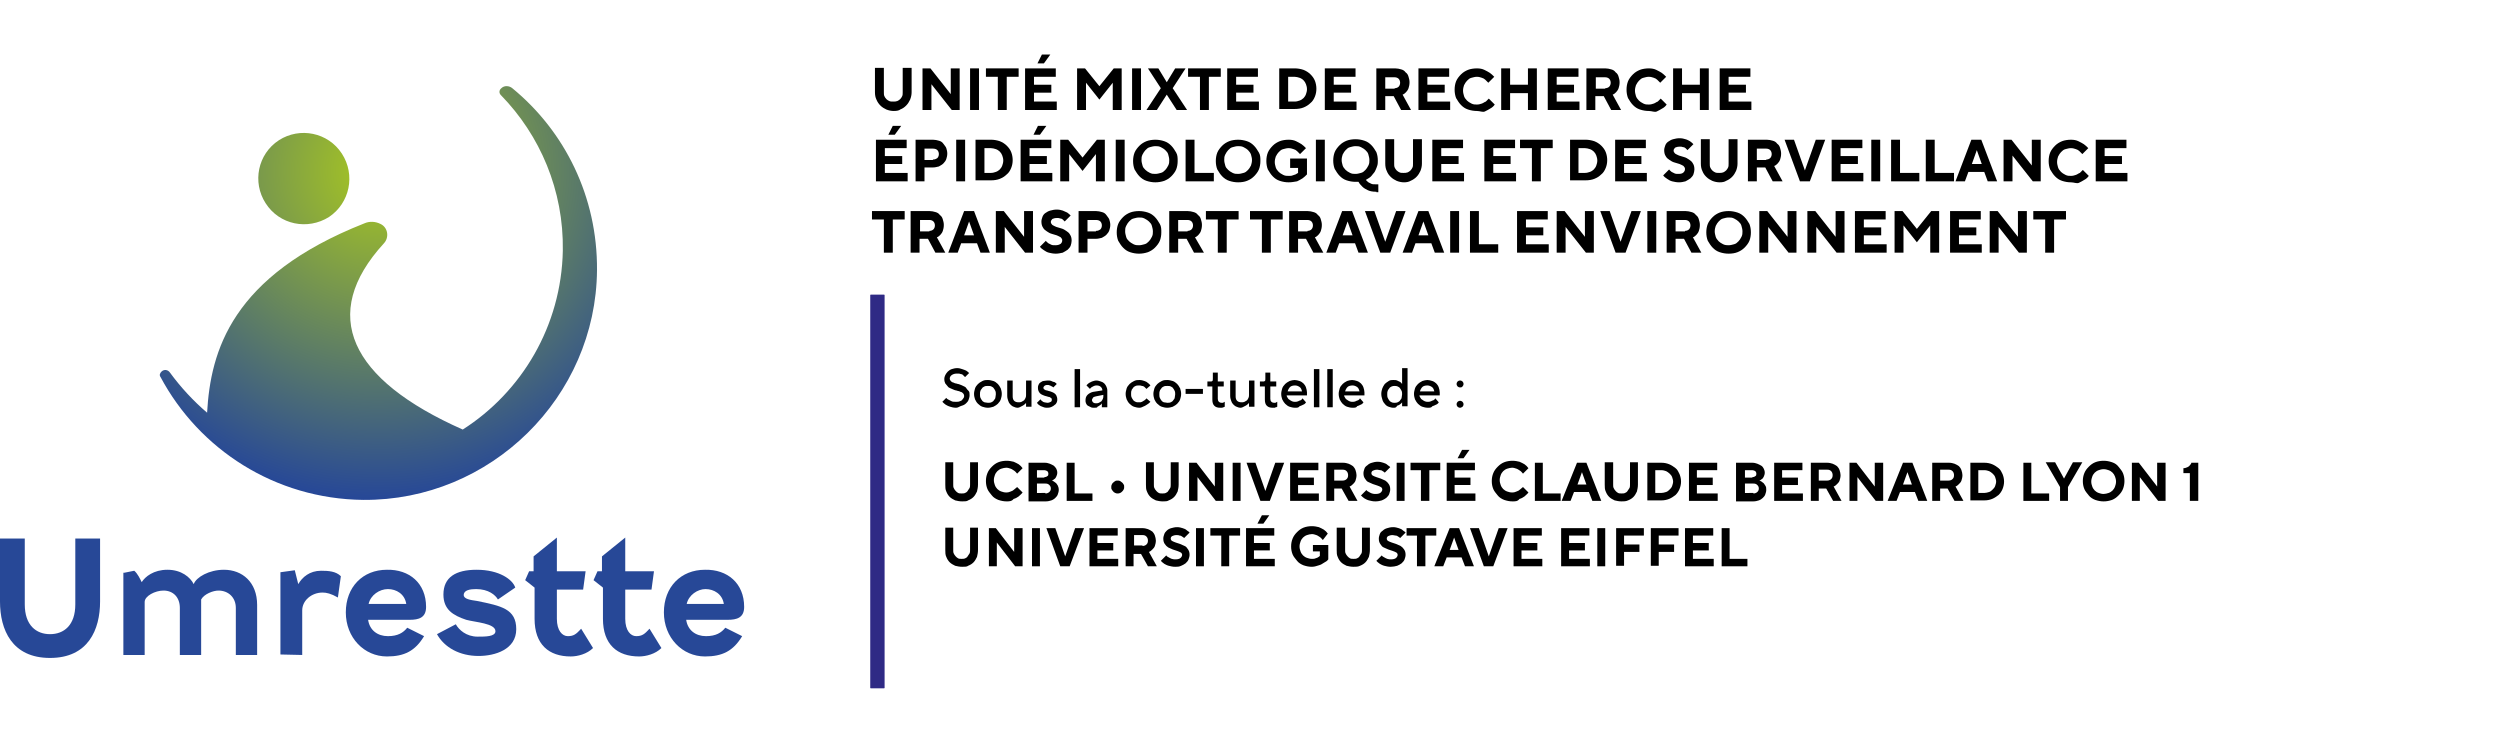 <?xml version="1.0" encoding="UTF-8"?>
<svg xmlns="http://www.w3.org/2000/svg" xmlns:xlink="http://www.w3.org/1999/xlink" version="1.1" id="Calque_1" x="0px" y="0px" viewBox="0 0 504.6 150.2" style="enable-background:new 0 0 504.6 150.2;" xml:space="preserve">
<style type="text/css">
	.st0{fill:#2F2A85;}
	.st1{fill:#274897;}
	.st2{fill:url(#SVGID_1_);}
	.st3{fill:url(#SVGID_00000044868186838274175760000002671115937629354126_);}
</style>
<g>
	<rect x="175.7" y="59.5" class="st0" width="2.8" height="79.4"></rect>
	<rect x="175.7" y="59.5" class="st0" width="2.8" height="79.4"></rect>
</g>
<g>
	<path d="M180.4,22.4c-0.5,0-1-0.1-1.5-0.3c-0.4-0.2-0.8-0.4-1.2-0.8c-0.3-0.3-0.6-0.7-0.8-1.2c-0.2-0.4-0.3-0.9-0.3-1.5v-4.9h1.8   v4.9c0,0.3,0,0.6,0.1,0.8c0.1,0.2,0.2,0.4,0.4,0.6c0.2,0.2,0.4,0.3,0.6,0.4c0.2,0.1,0.5,0.1,0.8,0.1c0.3,0,0.5,0,0.8-0.1   c0.2-0.1,0.4-0.2,0.6-0.4c0.2-0.2,0.3-0.4,0.4-0.6c0.1-0.2,0.1-0.5,0.1-0.8v-4.9h1.8v4.9c0,0.5-0.1,1-0.3,1.5   c-0.2,0.4-0.4,0.8-0.8,1.2s-0.7,0.6-1.2,0.8C181.5,22.3,181,22.4,180.4,22.4z"></path>
	<path d="M186.2,13.8h1.6l4.1,5.2v-5.2h1.8v8.4h-1.6L188,17v5.2h-1.8V13.8z"></path>
	<path d="M195.8,13.8h1.8v8.4h-1.8V13.8z"></path>
	<path d="M201.4,15.5H199v-1.7h6.6v1.7h-2.4v6.7h-1.8V15.5z"></path>
</g>
<g>
	<path d="M206.9,13.8h6.2v1.7h-4.4v1.6h3.5v1.6h-3.5v1.8h4.6v1.7h-6.4V13.8z M210.3,11h1.7l-1.3,1.8h-1.3L210.3,11z"></path>
</g>
<g>
	<path d="M217.4,13.8h1.6l2.9,3.6l2.9-3.6h1.6v8.4h-1.8v-5.5l-2.7,3.4l-2.7-3.4v5.5h-1.8V13.8z"></path>
	<path d="M228.5,13.8h1.8v8.4h-1.8V13.8z"></path>
	<path d="M234.3,17.8l-2.6-4h2.1l1.7,2.8h0l1.7-2.8h2.1l-2.6,4l2.9,4.4h-2.1l-2-3.1h0l-2,3.1h-2.1L234.3,17.8z"></path>
	<path d="M242.2,15.5h-2.4v-1.7h6.6v1.7H244v6.7h-1.8V15.5z"></path>
	<path d="M247.7,13.8h6.2v1.7h-4.4v1.6h3.5v1.6h-3.5v1.8h4.6v1.7h-6.4V13.8z"></path>
	<path d="M258.2,13.8h3.1c0.6,0,1.2,0.1,1.8,0.3c0.5,0.2,1,0.5,1.4,0.9c0.4,0.4,0.7,0.8,0.9,1.3c0.2,0.5,0.3,1.1,0.3,1.6   c0,0.6-0.1,1.1-0.3,1.6c-0.2,0.5-0.5,1-0.9,1.3c-0.4,0.4-0.9,0.7-1.4,0.9c-0.5,0.2-1.1,0.3-1.8,0.3h-3.1V13.8z M261.3,20.5   c0.4,0,0.7-0.1,1-0.2c0.3-0.1,0.6-0.3,0.8-0.5c0.2-0.2,0.4-0.5,0.5-0.8c0.1-0.3,0.2-0.6,0.2-1c0-0.4-0.1-0.7-0.2-1   c-0.1-0.3-0.3-0.6-0.5-0.8c-0.2-0.2-0.5-0.4-0.8-0.5c-0.3-0.1-0.7-0.2-1-0.2H260v5H261.3z"></path>
	<path d="M267.4,13.8h6.2v1.7h-4.4v1.6h3.5v1.6h-3.5v1.8h4.6v1.7h-6.4V13.8z"></path>
	<path d="M277.9,13.8h3.7c0.4,0,0.9,0.1,1.2,0.2c0.4,0.1,0.7,0.3,0.9,0.6c0.3,0.2,0.5,0.5,0.6,0.9c0.1,0.3,0.2,0.7,0.2,1.1   c0,0.5-0.1,0.9-0.2,1.2c-0.1,0.3-0.3,0.6-0.5,0.8c-0.2,0.2-0.4,0.4-0.7,0.5l1.7,3.1h-2l-1.5-2.8h-1.7v2.8h-1.8V13.8z M281.5,17.8   c0.3,0,0.6-0.1,0.8-0.3s0.3-0.5,0.3-0.8s-0.1-0.6-0.3-0.8s-0.5-0.3-0.8-0.3h-1.9v2.3H281.5z"></path>
	<path d="M286.3,13.8h6.2v1.7h-4.4v1.6h3.5v1.6h-3.5v1.8h4.6v1.7h-6.4V13.8z"></path>
	<path d="M298.1,22.4c-0.6,0-1.2-0.1-1.8-0.3s-1-0.5-1.4-0.9c-0.4-0.4-0.7-0.9-1-1.4c-0.2-0.5-0.3-1.1-0.3-1.7   c0-0.6,0.1-1.2,0.3-1.7c0.2-0.5,0.6-1,1-1.4c0.4-0.4,0.9-0.7,1.4-0.9s1.2-0.3,1.8-0.3c0.6,0,1.1,0.1,1.5,0.3   c0.4,0.2,0.8,0.4,1.1,0.6c0.3,0.2,0.6,0.5,0.9,0.8l-1.2,1.2c-0.2-0.2-0.4-0.4-0.6-0.6c-0.2-0.2-0.4-0.3-0.7-0.4s-0.6-0.2-1-0.2   s-0.7,0.1-1.1,0.2s-0.6,0.3-0.9,0.6c-0.2,0.2-0.4,0.5-0.6,0.9c-0.1,0.3-0.2,0.7-0.2,1.1c0,0.4,0.1,0.7,0.2,1.1   c0.1,0.3,0.3,0.6,0.6,0.9c0.2,0.2,0.5,0.4,0.9,0.6s0.7,0.2,1.1,0.2c0.4,0,0.7-0.1,1-0.2s0.5-0.3,0.8-0.4c0.2-0.2,0.4-0.4,0.6-0.6   l1.2,1.2c-0.2,0.3-0.5,0.6-0.9,0.8c-0.3,0.2-0.7,0.4-1.1,0.6S298.7,22.4,298.1,22.4z"></path>
	<path d="M303,13.8h1.8v3.3h3.6v-3.3h1.8v8.4h-1.8v-3.4h-3.6v3.4H303V13.8z"></path>
	<path d="M312.4,13.8h6.2v1.7h-4.4v1.6h3.5v1.6h-3.5v1.8h4.6v1.7h-6.4V13.8z"></path>
	<path d="M320.3,13.8h3.7c0.4,0,0.9,0.1,1.2,0.2c0.4,0.1,0.7,0.3,0.9,0.6c0.3,0.2,0.5,0.5,0.6,0.9c0.1,0.3,0.2,0.7,0.2,1.1   c0,0.5-0.1,0.9-0.2,1.2c-0.1,0.3-0.3,0.6-0.5,0.8c-0.2,0.2-0.4,0.4-0.7,0.5l1.7,3.1h-2l-1.5-2.8h-1.7v2.8h-1.8V13.8z M324,17.8   c0.3,0,0.6-0.1,0.8-0.3s0.3-0.5,0.3-0.8s-0.1-0.6-0.3-0.8s-0.5-0.3-0.8-0.3h-1.9v2.3H324z"></path>
	<path d="M332.8,22.4c-0.6,0-1.2-0.1-1.8-0.3s-1-0.5-1.4-0.9c-0.4-0.4-0.7-0.9-1-1.4c-0.2-0.5-0.3-1.1-0.3-1.7   c0-0.6,0.1-1.2,0.3-1.7c0.2-0.5,0.6-1,1-1.4c0.4-0.4,0.9-0.7,1.4-0.9s1.2-0.3,1.8-0.3c0.6,0,1.1,0.1,1.5,0.3   c0.4,0.2,0.8,0.4,1.1,0.6c0.3,0.2,0.6,0.5,0.9,0.8l-1.2,1.2c-0.2-0.2-0.4-0.4-0.6-0.6c-0.2-0.2-0.4-0.3-0.7-0.4s-0.6-0.2-1-0.2   s-0.7,0.1-1.1,0.2s-0.6,0.3-0.9,0.6c-0.2,0.2-0.4,0.5-0.6,0.9c-0.1,0.3-0.2,0.7-0.2,1.1c0,0.4,0.1,0.7,0.2,1.1   c0.1,0.3,0.3,0.6,0.6,0.9c0.2,0.2,0.5,0.4,0.9,0.6s0.7,0.2,1.1,0.2c0.4,0,0.7-0.1,1-0.2s0.5-0.3,0.8-0.4c0.2-0.2,0.4-0.4,0.6-0.6   l1.2,1.2c-0.2,0.3-0.5,0.6-0.9,0.8c-0.3,0.2-0.7,0.4-1.1,0.6S333.4,22.4,332.8,22.4z"></path>
	<path d="M337.7,13.8h1.8v3.3h3.6v-3.3h1.8v8.4h-1.8v-3.4h-3.6v3.4h-1.8V13.8z"></path>
	<path d="M347.1,13.8h6.2v1.7h-4.4v1.6h3.5v1.6h-3.5v1.8h4.6v1.7h-6.4V13.8z"></path>
</g>
<g>
	<path d="M176.8,28.2h6.2v1.7h-4.4v1.6h3.5v1.6h-3.5v1.8h4.6v1.7h-6.4V28.2z M180.2,25.4h1.7l-1.3,1.8h-1.3L180.2,25.4z"></path>
</g>
<g>
	<path d="M184.8,28.2h3.5c0.4,0,0.9,0.1,1.2,0.2c0.4,0.1,0.7,0.3,0.9,0.6s0.5,0.6,0.6,0.9c0.1,0.3,0.2,0.7,0.2,1.1   c0,0.4-0.1,0.8-0.2,1.1c-0.1,0.3-0.3,0.6-0.6,0.9s-0.6,0.4-0.9,0.6c-0.4,0.1-0.8,0.2-1.2,0.2h-1.7v2.8h-1.8V28.2z M188.3,32.2   c0.4,0,0.6-0.1,0.9-0.3c0.2-0.2,0.3-0.5,0.3-0.8s-0.1-0.6-0.3-0.8c-0.2-0.2-0.5-0.3-0.9-0.3h-1.7v2.3H188.3z"></path>
	<path d="M193,28.2h1.8v8.4H193V28.2z"></path>
	<path d="M196.9,28.2h3.1c0.6,0,1.2,0.1,1.8,0.3c0.5,0.2,1,0.5,1.4,0.9s0.7,0.8,0.9,1.3c0.2,0.5,0.3,1.1,0.3,1.6   c0,0.6-0.1,1.1-0.3,1.6c-0.2,0.5-0.5,1-0.9,1.3c-0.4,0.4-0.9,0.7-1.4,0.9c-0.5,0.2-1.1,0.3-1.8,0.3h-3.1V28.2z M200,34.9   c0.4,0,0.7-0.1,1-0.2c0.3-0.1,0.6-0.3,0.8-0.5s0.4-0.5,0.5-0.8c0.1-0.3,0.2-0.6,0.2-1c0-0.4-0.1-0.7-0.2-1   c-0.1-0.3-0.3-0.6-0.5-0.8c-0.2-0.2-0.5-0.4-0.8-0.5c-0.3-0.1-0.7-0.2-1-0.2h-1.3v5H200z"></path>
</g>
<g>
	<path d="M206,28.2h6.2v1.7h-4.4v1.6h3.5v1.6h-3.5v1.8h4.6v1.7H206V28.2z M209.5,25.4h1.7l-1.3,1.8h-1.3L209.5,25.4z"></path>
</g>
<g>
	<path d="M214,28.2h1.6l2.9,3.6l2.9-3.6h1.6v8.4h-1.8v-5.5l-2.7,3.4l-2.7-3.4v5.5H214V28.2z"></path>
	<path d="M225.2,28.2h1.8v8.4h-1.8V28.2z"></path>
	<path d="M233.2,36.8c-0.6,0-1.2-0.1-1.8-0.3s-1-0.5-1.4-0.9c-0.4-0.4-0.7-0.9-1-1.4c-0.2-0.5-0.3-1.1-0.3-1.7   c0-0.6,0.1-1.2,0.3-1.7c0.2-0.5,0.6-1,1-1.4c0.4-0.4,0.9-0.7,1.4-0.9s1.2-0.3,1.8-0.3s1.2,0.1,1.8,0.3c0.6,0.2,1,0.5,1.4,0.9   c0.4,0.4,0.7,0.9,1,1.4s0.3,1.1,0.3,1.7c0,0.6-0.1,1.2-0.3,1.7s-0.6,1-1,1.4c-0.4,0.4-0.9,0.7-1.4,0.9   C234.4,36.7,233.8,36.8,233.2,36.8z M233.2,35.1c0.4,0,0.7-0.1,1.1-0.2s0.6-0.3,0.9-0.6c0.2-0.2,0.4-0.5,0.6-0.9s0.2-0.7,0.2-1.1   c0-0.4-0.1-0.7-0.2-1.1s-0.3-0.6-0.6-0.9c-0.2-0.2-0.5-0.4-0.9-0.6s-0.7-0.2-1.1-0.2c-0.4,0-0.7,0.1-1.1,0.2s-0.6,0.3-0.9,0.6   c-0.2,0.2-0.4,0.5-0.6,0.9s-0.2,0.7-0.2,1.1c0,0.4,0.1,0.7,0.2,1.1s0.3,0.6,0.6,0.9c0.2,0.2,0.5,0.4,0.9,0.6S232.8,35.1,233.2,35.1   z"></path>
	<path d="M239.3,28.2h1.8v6.7h3.9v1.7h-5.7V28.2z"></path>
	<path d="M249.9,36.8c-0.6,0-1.2-0.1-1.8-0.3s-1-0.5-1.4-0.9c-0.4-0.4-0.7-0.9-1-1.4c-0.2-0.5-0.3-1.1-0.3-1.7   c0-0.6,0.1-1.2,0.3-1.7c0.2-0.5,0.6-1,1-1.4c0.4-0.4,0.9-0.7,1.4-0.9s1.2-0.3,1.8-0.3s1.2,0.1,1.8,0.3c0.6,0.2,1,0.5,1.4,0.9   c0.4,0.4,0.7,0.9,1,1.4s0.3,1.1,0.3,1.7c0,0.6-0.1,1.2-0.3,1.7s-0.6,1-1,1.4c-0.4,0.4-0.9,0.7-1.4,0.9   C251.2,36.7,250.6,36.8,249.9,36.8z M249.9,35.1c0.4,0,0.7-0.1,1.1-0.2s0.6-0.3,0.9-0.6c0.2-0.2,0.4-0.5,0.6-0.9   c0.1-0.3,0.2-0.7,0.2-1.1c0-0.4-0.1-0.7-0.2-1.1c-0.1-0.3-0.3-0.6-0.6-0.9c-0.2-0.2-0.5-0.4-0.9-0.6s-0.7-0.2-1.1-0.2   c-0.4,0-0.7,0.1-1.1,0.2s-0.6,0.3-0.9,0.6c-0.2,0.2-0.4,0.5-0.6,0.9s-0.2,0.7-0.2,1.1c0,0.4,0.1,0.7,0.2,1.1s0.3,0.6,0.6,0.9   c0.2,0.2,0.5,0.4,0.9,0.6S249.5,35.1,249.9,35.1z"></path>
	<path d="M260.1,36.8c-0.6,0-1.2-0.1-1.8-0.3s-1-0.5-1.4-0.9c-0.4-0.4-0.7-0.9-1-1.4c-0.2-0.5-0.3-1.1-0.3-1.7   c0-0.6,0.1-1.2,0.3-1.7c0.2-0.5,0.6-1,1-1.4c0.4-0.4,0.9-0.7,1.4-0.9s1.2-0.3,1.8-0.3c0.6,0,1.1,0.1,1.5,0.3   c0.4,0.2,0.8,0.4,1.1,0.6c0.3,0.2,0.6,0.5,0.9,0.8l-1.2,1.2c-0.2-0.2-0.4-0.4-0.6-0.6c-0.2-0.2-0.4-0.3-0.7-0.4s-0.6-0.2-1-0.2   s-0.7,0.1-1.1,0.2s-0.6,0.3-0.9,0.6c-0.2,0.2-0.4,0.5-0.6,0.9c-0.1,0.3-0.2,0.7-0.2,1.1c0,0.4,0.1,0.7,0.2,1.1   c0.1,0.3,0.3,0.6,0.6,0.9c0.2,0.2,0.5,0.4,0.9,0.6s0.7,0.2,1.1,0.2c0.3,0,0.6,0,0.8-0.1c0.2-0.1,0.4-0.1,0.6-0.2   c0.2-0.1,0.3-0.2,0.5-0.3v-1h-1.6V32h3.4v3.2c-0.3,0.3-0.6,0.6-0.9,0.8c-0.3,0.2-0.7,0.4-1.1,0.6C261.2,36.7,260.7,36.8,260.1,36.8   z"></path>
	<path d="M265.6,28.2h1.8v8.4h-1.8V28.2z"></path>
	<path d="M277.7,38.7c-0.6,0-1.2-0.1-1.6-0.3c-0.4-0.2-0.8-0.4-1.1-0.7c-0.3-0.3-0.6-0.6-0.8-1c0,0-0.1,0-0.2,0c-0.1,0-0.1,0-0.2,0   s-0.2,0-0.2,0c-0.6,0-1.2-0.1-1.8-0.3s-1-0.5-1.4-0.9c-0.4-0.4-0.7-0.9-1-1.4c-0.2-0.5-0.3-1.1-0.3-1.7c0-0.6,0.1-1.2,0.3-1.7   c0.2-0.5,0.6-1,1-1.4c0.4-0.4,0.9-0.7,1.4-0.9s1.2-0.3,1.8-0.3c0.6,0,1.2,0.1,1.8,0.3c0.6,0.2,1,0.5,1.4,0.9c0.4,0.4,0.7,0.9,1,1.4   c0.2,0.5,0.3,1.1,0.3,1.7c0,0.3,0,0.7-0.1,1c-0.1,0.3-0.2,0.6-0.3,0.8s-0.2,0.5-0.4,0.7s-0.3,0.4-0.4,0.5c-0.3,0.4-0.7,0.6-1.2,0.9   c0.1,0.2,0.3,0.3,0.5,0.5c0.2,0.1,0.4,0.2,0.6,0.3c0.2,0.1,0.5,0.1,0.8,0.1c0.1,0,0.1,0,0.2,0c0.1,0,0.1,0,0.2,0c0.1,0,0.1,0,0.2,0   v1.6c0,0-0.1,0-0.2,0c-0.1,0-0.1,0-0.2,0C277.9,38.7,277.8,38.7,277.7,38.7z M273.6,35.1c0.4,0,0.7-0.1,1.1-0.2s0.6-0.3,0.9-0.6   c0.2-0.2,0.4-0.5,0.6-0.9s0.2-0.7,0.2-1.1c0-0.4-0.1-0.7-0.2-1.1s-0.3-0.6-0.6-0.9c-0.2-0.2-0.5-0.4-0.9-0.6s-0.7-0.2-1.1-0.2   s-0.7,0.1-1.1,0.2s-0.6,0.3-0.9,0.6c-0.2,0.2-0.4,0.5-0.6,0.9c-0.1,0.3-0.2,0.7-0.2,1.1c0,0.4,0.1,0.7,0.2,1.1   c0.1,0.3,0.3,0.6,0.6,0.9c0.2,0.2,0.5,0.4,0.9,0.6S273.2,35.1,273.6,35.1z"></path>
	<path d="M283.4,36.8c-0.5,0-1-0.1-1.5-0.3c-0.4-0.2-0.8-0.4-1.2-0.8s-0.6-0.7-0.8-1.2c-0.2-0.4-0.3-0.9-0.3-1.5v-4.9h1.8v4.9   c0,0.3,0,0.6,0.1,0.8c0.1,0.2,0.2,0.4,0.4,0.6c0.2,0.2,0.4,0.3,0.6,0.4c0.2,0.1,0.5,0.1,0.8,0.1c0.3,0,0.5,0,0.8-0.1   c0.2-0.1,0.4-0.2,0.6-0.4c0.2-0.2,0.3-0.4,0.4-0.6c0.1-0.2,0.1-0.5,0.1-0.8v-4.9h1.8v4.9c0,0.5-0.1,1-0.3,1.5   c-0.2,0.4-0.4,0.8-0.8,1.2c-0.3,0.3-0.7,0.6-1.2,0.8C284.4,36.7,283.9,36.8,283.4,36.8z"></path>
	<path d="M289.1,28.2h6.2v1.7h-4.4v1.6h3.5v1.6h-3.5v1.8h4.6v1.7h-6.4V28.2z"></path>
	<path d="M299.6,28.2h6.2v1.7h-4.4v1.6h3.5v1.6h-3.5v1.8h4.6v1.7h-6.4V28.2z"></path>
	<path d="M309.2,29.9h-2.4v-1.7h6.6v1.7H311v6.7h-1.8V29.9z"></path>
	<path d="M316.9,28.2h3.1c0.6,0,1.2,0.1,1.8,0.3c0.5,0.2,1,0.5,1.4,0.9c0.4,0.4,0.7,0.8,0.9,1.3c0.2,0.5,0.3,1.1,0.3,1.6   c0,0.6-0.1,1.1-0.3,1.6c-0.2,0.5-0.5,1-0.9,1.3c-0.4,0.4-0.9,0.7-1.4,0.9c-0.5,0.2-1.1,0.3-1.8,0.3h-3.1V28.2z M319.9,34.9   c0.4,0,0.7-0.1,1-0.2c0.3-0.1,0.6-0.3,0.8-0.5c0.2-0.2,0.4-0.5,0.5-0.8c0.1-0.3,0.2-0.6,0.2-1c0-0.4-0.1-0.7-0.2-1   c-0.1-0.3-0.3-0.6-0.5-0.8c-0.2-0.2-0.5-0.4-0.8-0.5c-0.3-0.1-0.7-0.2-1-0.2h-1.3v5H319.9z"></path>
	<path d="M326,28.2h6.2v1.7h-4.4v1.6h3.5v1.6h-3.5v1.8h4.6v1.7H326V28.2z"></path>
	<path d="M338.9,36.8c-0.5,0-1-0.1-1.4-0.2c-0.4-0.1-0.7-0.3-1-0.5c-0.3-0.2-0.6-0.4-0.8-0.7l1.2-1.2c0.1,0.2,0.3,0.3,0.5,0.5   c0.2,0.1,0.4,0.2,0.6,0.3c0.2,0.1,0.5,0.1,0.8,0.1c0.5,0,0.8-0.1,1-0.3s0.3-0.4,0.3-0.7c0-0.2-0.1-0.4-0.3-0.6   c-0.2-0.1-0.5-0.3-0.8-0.4c-0.3-0.1-0.6-0.2-1-0.3c-0.4-0.1-0.7-0.3-1-0.5c-0.3-0.2-0.6-0.4-0.8-0.8c-0.2-0.3-0.3-0.7-0.3-1.2   c0-0.3,0.1-0.6,0.2-0.9c0.1-0.3,0.3-0.6,0.6-0.8c0.3-0.2,0.6-0.4,1-0.5c0.4-0.1,0.8-0.2,1.3-0.2c0.5,0,0.9,0.1,1.2,0.2   c0.4,0.1,0.7,0.3,0.9,0.4c0.3,0.2,0.5,0.4,0.7,0.6l-1.2,1.2c-0.1-0.1-0.3-0.3-0.4-0.4c-0.1-0.1-0.3-0.2-0.5-0.2   c-0.2-0.1-0.4-0.1-0.6-0.1c-0.5,0-0.8,0.1-1,0.2c-0.2,0.2-0.3,0.4-0.3,0.6c0,0.2,0.1,0.4,0.3,0.6c0.2,0.1,0.5,0.3,0.8,0.4   c0.3,0.1,0.6,0.2,1,0.3c0.4,0.1,0.7,0.3,1,0.5c0.3,0.2,0.6,0.4,0.8,0.8c0.2,0.3,0.3,0.7,0.3,1.2c0,0.3-0.1,0.7-0.2,1   c-0.1,0.3-0.4,0.6-0.6,0.8c-0.3,0.2-0.6,0.4-1,0.6C339.8,36.7,339.4,36.8,338.9,36.8z"></path>
	<path d="M347.1,36.8c-0.5,0-1-0.1-1.5-0.3c-0.4-0.2-0.8-0.4-1.2-0.8s-0.6-0.7-0.8-1.2c-0.2-0.4-0.3-0.9-0.3-1.5v-4.9h1.8v4.9   c0,0.3,0,0.6,0.1,0.8c0.1,0.2,0.2,0.4,0.4,0.6c0.2,0.2,0.4,0.3,0.6,0.4c0.2,0.1,0.5,0.1,0.8,0.1c0.3,0,0.5,0,0.8-0.1   c0.2-0.1,0.4-0.2,0.6-0.4c0.2-0.2,0.3-0.4,0.4-0.6c0.1-0.2,0.1-0.5,0.1-0.8v-4.9h1.8v4.9c0,0.5-0.1,1-0.3,1.5   c-0.2,0.4-0.4,0.8-0.8,1.2c-0.3,0.3-0.7,0.6-1.2,0.8C348.1,36.7,347.7,36.8,347.1,36.8z"></path>
	<path d="M352.9,28.2h3.7c0.4,0,0.9,0.1,1.2,0.2c0.4,0.1,0.7,0.3,0.9,0.6c0.3,0.2,0.5,0.5,0.6,0.9c0.1,0.3,0.2,0.7,0.2,1.1   c0,0.5-0.1,0.9-0.2,1.2c-0.1,0.3-0.3,0.6-0.5,0.8c-0.2,0.2-0.4,0.4-0.7,0.5l1.7,3.1h-2l-1.5-2.8h-1.7v2.8h-1.8V28.2z M356.5,32.2   c0.3,0,0.6-0.1,0.8-0.3s0.3-0.5,0.3-0.8s-0.1-0.6-0.3-0.8s-0.5-0.3-0.8-0.3h-1.9v2.3H356.5z"></path>
	<path d="M360.2,28.2h1.9l2.2,6.2h0l2.2-6.2h1.9l-3.1,8.4h-2L360.2,28.2z"></path>
	<path d="M369.7,28.2h6.2v1.7h-4.4v1.6h3.5v1.6h-3.5v1.8h4.6v1.7h-6.4V28.2z"></path>
	<path d="M377.7,28.2h1.8v8.4h-1.8V28.2z"></path>
	<path d="M381.7,28.2h1.8v6.7h3.9v1.7h-5.7V28.2z"></path>
	<path d="M388.7,28.2h1.8v6.7h3.9v1.7h-5.7V28.2z"></path>
	<path d="M397.9,28.2h2l3.2,8.4h-1.9l-0.7-1.9h-3.2l-0.7,1.9h-1.9L397.9,28.2z M400,33.1l-1-2.8h0l-1,2.8H400z"></path>
	<path d="M404.4,28.2h1.6l4.1,5.2v-5.2h1.8v8.4h-1.6l-4.1-5.2v5.2h-1.8V28.2z"></path>
	<path d="M418,36.8c-0.6,0-1.2-0.1-1.8-0.3s-1-0.5-1.4-0.9c-0.4-0.4-0.7-0.9-1-1.4c-0.2-0.5-0.3-1.1-0.3-1.7c0-0.6,0.1-1.2,0.3-1.7   c0.2-0.5,0.6-1,1-1.4c0.4-0.4,0.9-0.7,1.4-0.9s1.2-0.3,1.8-0.3c0.6,0,1.1,0.1,1.5,0.3c0.4,0.2,0.8,0.4,1.1,0.6   c0.3,0.2,0.6,0.5,0.9,0.8l-1.2,1.2c-0.2-0.2-0.4-0.4-0.6-0.6c-0.2-0.2-0.4-0.3-0.7-0.4s-0.6-0.2-1-0.2s-0.7,0.1-1.1,0.2   s-0.6,0.3-0.9,0.6c-0.2,0.2-0.4,0.5-0.6,0.9c-0.1,0.3-0.2,0.7-0.2,1.1c0,0.4,0.1,0.7,0.2,1.1c0.1,0.3,0.3,0.6,0.6,0.9   c0.2,0.2,0.5,0.4,0.9,0.6s0.7,0.2,1.1,0.2c0.4,0,0.7-0.1,1-0.2s0.5-0.3,0.8-0.4c0.2-0.2,0.4-0.4,0.6-0.6l1.2,1.2   c-0.2,0.3-0.5,0.6-0.9,0.8c-0.3,0.2-0.7,0.4-1.1,0.6S418.6,36.8,418,36.8z"></path>
	<path d="M423,28.2h6.2v1.7h-4.4v1.6h3.5v1.6h-3.5v1.8h4.6v1.7H423V28.2z"></path>
</g>
<g>
	<path d="M178.4,44.3H176v-1.7h6.6v1.7h-2.4V51h-1.8V44.3z"></path>
	<path d="M183.9,42.6h3.7c0.4,0,0.9,0.1,1.2,0.2c0.4,0.1,0.7,0.3,0.9,0.6c0.3,0.2,0.5,0.5,0.6,0.9c0.1,0.3,0.2,0.7,0.2,1.1   c0,0.5-0.1,0.9-0.2,1.2s-0.3,0.6-0.5,0.8c-0.2,0.2-0.4,0.4-0.7,0.5l1.7,3.1h-2l-1.5-2.8h-1.7V51h-1.8V42.6z M187.6,46.6   c0.3,0,0.6-0.1,0.8-0.3s0.3-0.5,0.3-0.8s-0.1-0.6-0.3-0.8s-0.5-0.3-0.8-0.3h-1.9v2.3H187.6z"></path>
	<path d="M194.6,42.6h2l3.2,8.4h-1.9l-0.7-1.9H194l-0.7,1.9h-1.9L194.6,42.6z M196.6,47.5l-1-2.8h0l-1,2.8H196.6z"></path>
	<path d="M201,42.6h1.6l4.1,5.2v-5.2h1.8V51h-1.6l-4.1-5.2V51H201V42.6z"></path>
	<path d="M213.1,51.2c-0.5,0-1-0.1-1.4-0.2c-0.4-0.1-0.7-0.3-1-0.5c-0.3-0.2-0.6-0.4-0.8-0.7l1.2-1.2c0.1,0.2,0.3,0.3,0.5,0.5   c0.2,0.1,0.4,0.2,0.6,0.3c0.2,0.1,0.5,0.1,0.8,0.1c0.5,0,0.8-0.1,1.1-0.3c0.2-0.2,0.3-0.4,0.3-0.7c0-0.2-0.1-0.4-0.3-0.6   c-0.2-0.1-0.5-0.3-0.8-0.4c-0.3-0.1-0.6-0.2-1-0.3c-0.4-0.1-0.7-0.3-1-0.5c-0.3-0.2-0.6-0.4-0.8-0.8c-0.2-0.3-0.3-0.7-0.3-1.2   c0-0.3,0.1-0.6,0.2-0.9c0.1-0.3,0.3-0.6,0.6-0.8c0.3-0.2,0.6-0.4,1-0.5c0.4-0.1,0.8-0.2,1.3-0.2c0.5,0,0.9,0.1,1.2,0.2   s0.6,0.3,0.9,0.4c0.3,0.2,0.5,0.4,0.7,0.6l-1.2,1.2c-0.1-0.1-0.3-0.3-0.4-0.4c-0.1-0.1-0.3-0.2-0.5-0.2c-0.2-0.1-0.4-0.1-0.6-0.1   c-0.5,0-0.8,0.1-1,0.2c-0.2,0.2-0.3,0.4-0.3,0.6c0,0.2,0.1,0.4,0.3,0.6c0.2,0.1,0.5,0.3,0.8,0.4c0.3,0.1,0.6,0.2,1,0.3   c0.4,0.1,0.7,0.3,1,0.5c0.3,0.2,0.6,0.4,0.8,0.8c0.2,0.3,0.3,0.7,0.3,1.2c0,0.3-0.1,0.7-0.2,1s-0.4,0.6-0.6,0.8   c-0.3,0.2-0.6,0.4-1,0.6C214,51.1,213.6,51.2,213.1,51.2z"></path>
	<path d="M217.7,42.6h3.5c0.4,0,0.9,0.1,1.2,0.2c0.4,0.1,0.7,0.3,0.9,0.6s0.5,0.6,0.6,0.9c0.1,0.3,0.2,0.7,0.2,1.1   c0,0.4-0.1,0.8-0.2,1.1c-0.1,0.3-0.3,0.6-0.6,0.9s-0.6,0.4-0.9,0.6c-0.4,0.1-0.8,0.2-1.2,0.2h-1.7V51h-1.8V42.6z M221.2,46.6   c0.4,0,0.6-0.1,0.9-0.3c0.2-0.2,0.3-0.5,0.3-0.8s-0.1-0.6-0.3-0.8c-0.2-0.2-0.5-0.3-0.9-0.3h-1.7v2.3H221.2z"></path>
	<path d="M229.9,51.2c-0.6,0-1.2-0.1-1.8-0.3s-1-0.5-1.4-0.9c-0.4-0.4-0.7-0.9-1-1.4c-0.2-0.5-0.3-1.1-0.3-1.7   c0-0.6,0.1-1.2,0.3-1.7c0.2-0.5,0.6-1,1-1.4c0.4-0.4,0.9-0.7,1.4-0.9s1.2-0.3,1.8-0.3s1.2,0.1,1.8,0.3c0.6,0.2,1,0.5,1.4,0.9   c0.4,0.4,0.7,0.9,1,1.4s0.3,1.1,0.3,1.7c0,0.6-0.1,1.2-0.3,1.7s-0.6,1-1,1.4c-0.4,0.4-0.9,0.7-1.4,0.9   C231.1,51.1,230.5,51.2,229.9,51.2z M229.9,49.5c0.4,0,0.7-0.1,1.1-0.2s0.6-0.3,0.9-0.6c0.2-0.2,0.4-0.5,0.6-0.9s0.2-0.7,0.2-1.1   c0-0.4-0.1-0.7-0.2-1.1s-0.3-0.6-0.6-0.9c-0.2-0.2-0.5-0.4-0.9-0.6s-0.7-0.2-1.1-0.2c-0.4,0-0.7,0.1-1.1,0.2s-0.6,0.3-0.9,0.6   c-0.2,0.2-0.4,0.5-0.6,0.9s-0.2,0.7-0.2,1.1c0,0.4,0.1,0.7,0.2,1.1s0.3,0.6,0.6,0.9c0.2,0.2,0.5,0.4,0.9,0.6S229.5,49.5,229.9,49.5   z"></path>
	<path d="M236,42.6h3.7c0.4,0,0.9,0.1,1.2,0.2c0.4,0.1,0.7,0.3,0.9,0.6c0.3,0.2,0.5,0.5,0.6,0.9c0.1,0.3,0.2,0.7,0.2,1.1   c0,0.5-0.1,0.9-0.2,1.2s-0.3,0.6-0.5,0.8c-0.2,0.2-0.4,0.4-0.7,0.5L243,51h-2l-1.5-2.8h-1.7V51H236V42.6z M239.7,46.6   c0.3,0,0.6-0.1,0.8-0.3s0.3-0.5,0.3-0.8s-0.1-0.6-0.3-0.8s-0.5-0.3-0.8-0.3h-1.9v2.3H239.7z"></path>
	<path d="M245.8,44.3h-2.4v-1.7h6.6v1.7h-2.4V51h-1.8V44.3z"></path>
	<path d="M254.7,44.3h-2.4v-1.7h6.6v1.7h-2.4V51h-1.8V44.3z"></path>
	<path d="M260.2,42.6h3.7c0.4,0,0.9,0.1,1.2,0.2c0.4,0.1,0.7,0.3,0.9,0.6c0.3,0.2,0.5,0.5,0.6,0.9c0.1,0.3,0.2,0.7,0.2,1.1   c0,0.5-0.1,0.9-0.2,1.2c-0.1,0.3-0.3,0.6-0.5,0.8c-0.2,0.2-0.4,0.4-0.7,0.5l1.7,3.1h-2l-1.5-2.8H262V51h-1.8V42.6z M263.9,46.6   c0.3,0,0.6-0.1,0.8-0.3s0.3-0.5,0.3-0.8s-0.1-0.6-0.3-0.8s-0.5-0.3-0.8-0.3H262v2.3H263.9z"></path>
	<path d="M270.9,42.6h2l3.2,8.4h-1.9l-0.7-1.9h-3.2l-0.7,1.9h-1.9L270.9,42.6z M273,47.5l-1-2.8h0l-1,2.8H273z"></path>
	<path d="M275.5,42.6h1.9l2.2,6.2h0l2.2-6.2h1.9l-3.1,8.4h-2L275.5,42.6z"></path>
	<path d="M286.3,42.6h2l3.2,8.4h-1.9l-0.7-1.9h-3.2L285,51h-1.9L286.3,42.6z M288.3,47.5l-1-2.8h0l-1,2.8H288.3z"></path>
	<path d="M292.7,42.6h1.8V51h-1.8V42.6z"></path>
	<path d="M296.7,42.6h1.8v6.7h3.9V51h-5.7V42.6z"></path>
	<path d="M306.2,42.6h6.2v1.7H308v1.6h3.5v1.6H308v1.8h4.6V51h-6.4V42.6z"></path>
	<path d="M314.2,42.6h1.6l4.1,5.2v-5.2h1.8V51h-1.6l-4.1-5.2V51h-1.8V42.6z"></path>
	<path d="M323,42.6h1.9l2.2,6.2h0l2.2-6.2h1.9l-3.1,8.4h-2L323,42.6z"></path>
	<path d="M332.5,42.6h1.8V51h-1.8V42.6z"></path>
	<path d="M336.5,42.6h3.7c0.4,0,0.9,0.1,1.2,0.2c0.4,0.1,0.7,0.3,0.9,0.6c0.3,0.2,0.5,0.5,0.6,0.9c0.1,0.3,0.2,0.7,0.2,1.1   c0,0.5-0.1,0.9-0.2,1.2c-0.1,0.3-0.3,0.6-0.5,0.8c-0.2,0.2-0.4,0.4-0.7,0.5l1.7,3.1h-2l-1.5-2.8h-1.7V51h-1.8V42.6z M340.1,46.6   c0.3,0,0.6-0.1,0.8-0.3s0.3-0.5,0.3-0.8s-0.1-0.6-0.3-0.8s-0.5-0.3-0.8-0.3h-1.9v2.3H340.1z"></path>
	<path d="M348.9,51.2c-0.6,0-1.2-0.1-1.8-0.3s-1-0.5-1.4-0.9c-0.4-0.4-0.7-0.9-1-1.4c-0.2-0.5-0.3-1.1-0.3-1.7   c0-0.6,0.1-1.2,0.3-1.7c0.2-0.5,0.6-1,1-1.4c0.4-0.4,0.9-0.7,1.4-0.9s1.2-0.3,1.8-0.3c0.6,0,1.2,0.1,1.8,0.3c0.6,0.2,1,0.5,1.4,0.9   c0.4,0.4,0.7,0.9,1,1.4c0.2,0.5,0.3,1.1,0.3,1.7c0,0.6-0.1,1.2-0.3,1.7c-0.2,0.5-0.6,1-1,1.4c-0.4,0.4-0.9,0.7-1.4,0.9   C350.2,51.1,349.6,51.2,348.9,51.2z M348.9,49.5c0.4,0,0.7-0.1,1.1-0.2s0.6-0.3,0.9-0.6c0.2-0.2,0.4-0.5,0.6-0.9s0.2-0.7,0.2-1.1   c0-0.4-0.1-0.7-0.2-1.1s-0.3-0.6-0.6-0.9c-0.2-0.2-0.5-0.4-0.9-0.6s-0.7-0.2-1.1-0.2s-0.7,0.1-1.1,0.2s-0.6,0.3-0.9,0.6   c-0.2,0.2-0.4,0.5-0.6,0.9c-0.1,0.3-0.2,0.7-0.2,1.1c0,0.4,0.1,0.7,0.2,1.1c0.1,0.3,0.3,0.6,0.6,0.9c0.2,0.2,0.5,0.4,0.9,0.6   S348.6,49.5,348.9,49.5z"></path>
	<path d="M355.1,42.6h1.6l4.1,5.2v-5.2h1.8V51H361l-4.1-5.2V51h-1.8V42.6z"></path>
	<path d="M364.8,42.6h1.6l4.1,5.2v-5.2h1.8V51h-1.6l-4.1-5.2V51h-1.8V42.6z"></path>
	<path d="M374.4,42.6h6.2v1.7h-4.4v1.6h3.5v1.6h-3.5v1.8h4.6V51h-6.4V42.6z"></path>
	<path d="M382.4,42.6h1.6l2.9,3.6l2.9-3.6h1.6V51h-1.8v-5.5l-2.7,3.4l-2.7-3.4V51h-1.8V42.6z"></path>
	<path d="M393.6,42.6h6.2v1.7h-4.4v1.6h3.5v1.6h-3.5v1.8h4.6V51h-6.4V42.6z"></path>
	<path d="M401.6,42.6h1.6l4.1,5.2v-5.2h1.8V51h-1.6l-4.1-5.2V51h-1.8V42.6z"></path>
	<path d="M412.8,44.3h-2.4v-1.7h6.6v1.7h-2.4V51h-1.8V44.3z"></path>
</g>
<g>
	<path d="M193,82.3c-0.5,0-0.9-0.1-1.2-0.2s-0.6-0.2-0.9-0.4c-0.3-0.2-0.5-0.4-0.7-0.6l0.8-0.8c0.1,0.2,0.3,0.3,0.5,0.4   c0.2,0.1,0.4,0.2,0.6,0.3c0.2,0.1,0.5,0.1,0.9,0.1c0.2,0,0.5,0,0.7-0.1c0.2-0.1,0.4-0.1,0.5-0.3c0.1-0.1,0.2-0.2,0.3-0.4   c0.1-0.1,0.1-0.3,0.1-0.4c0-0.2-0.1-0.4-0.2-0.5c-0.1-0.1-0.3-0.3-0.5-0.3c-0.2-0.1-0.4-0.2-0.6-0.2c-0.2-0.1-0.5-0.1-0.7-0.2   s-0.5-0.2-0.7-0.3c-0.2-0.1-0.5-0.2-0.6-0.4c-0.2-0.2-0.3-0.4-0.5-0.6c-0.1-0.2-0.2-0.5-0.2-0.9c0-0.3,0.1-0.6,0.2-0.8   s0.3-0.5,0.5-0.7c0.2-0.2,0.5-0.4,0.8-0.5c0.3-0.1,0.7-0.2,1.1-0.2c0.4,0,0.7,0.1,1,0.2c0.3,0.1,0.6,0.2,0.8,0.3   c0.2,0.1,0.4,0.3,0.6,0.5l-0.8,0.8c-0.1-0.1-0.3-0.2-0.4-0.4c-0.1-0.1-0.3-0.2-0.5-0.2c-0.2-0.1-0.4-0.1-0.7-0.1   c-0.5,0-0.8,0.1-1.1,0.3s-0.4,0.5-0.4,0.7c0,0.2,0.1,0.4,0.2,0.5s0.3,0.3,0.5,0.3c0.2,0.1,0.4,0.2,0.6,0.2c0.2,0.1,0.5,0.1,0.7,0.2   c0.3,0.1,0.5,0.2,0.7,0.3s0.5,0.2,0.6,0.4s0.3,0.4,0.5,0.6s0.2,0.5,0.2,0.9c0,0.3-0.1,0.6-0.2,0.9c-0.1,0.3-0.3,0.5-0.5,0.7   c-0.2,0.2-0.5,0.4-0.9,0.5S193.4,82.3,193,82.3z"></path>
	<path d="M199.4,82.3c-0.4,0-0.8-0.1-1.1-0.2s-0.6-0.3-0.9-0.6s-0.4-0.5-0.6-0.9c-0.1-0.3-0.2-0.7-0.2-1.1c0-0.4,0.1-0.7,0.2-1.1   c0.1-0.3,0.3-0.6,0.6-0.9c0.2-0.2,0.5-0.4,0.9-0.6s0.7-0.2,1.1-0.2c0.4,0,0.7,0.1,1.1,0.2c0.3,0.1,0.6,0.3,0.9,0.6   c0.2,0.2,0.4,0.5,0.6,0.9c0.1,0.3,0.2,0.7,0.2,1.1c0,0.4-0.1,0.8-0.2,1.1c-0.1,0.3-0.3,0.6-0.6,0.9c-0.2,0.2-0.5,0.4-0.9,0.6   C200.1,82.2,199.8,82.3,199.4,82.3z M199.4,81.3c0.2,0,0.5,0,0.7-0.1c0.2-0.1,0.4-0.2,0.5-0.4c0.1-0.2,0.3-0.3,0.3-0.5   s0.1-0.4,0.1-0.7c0-0.2,0-0.5-0.1-0.7s-0.2-0.4-0.3-0.5c-0.1-0.2-0.3-0.3-0.5-0.4c-0.2-0.1-0.4-0.1-0.7-0.1s-0.5,0-0.7,0.1   c-0.2,0.1-0.4,0.2-0.5,0.4c-0.1,0.2-0.3,0.3-0.3,0.5c-0.1,0.2-0.1,0.4-0.1,0.7c0,0.2,0,0.5,0.1,0.7c0.1,0.2,0.2,0.4,0.3,0.5   c0.1,0.2,0.3,0.3,0.5,0.4C198.9,81.2,199.1,81.3,199.4,81.3z"></path>
	<path d="M205.4,82.3c-0.3,0-0.6-0.1-0.8-0.2c-0.3-0.1-0.5-0.3-0.7-0.5s-0.3-0.4-0.4-0.7c-0.1-0.3-0.2-0.6-0.2-1v-3.1h1.1V80   c0,0.4,0.1,0.7,0.3,0.9c0.2,0.2,0.5,0.3,0.9,0.3c0.2,0,0.4,0,0.6-0.1c0.2-0.1,0.3-0.2,0.5-0.3c0.1-0.1,0.2-0.3,0.3-0.5   c0.1-0.2,0.1-0.4,0.1-0.6v-2.9h1.1v5.3h-1.1v-0.8c-0.1,0.2-0.3,0.3-0.4,0.4c-0.1,0.1-0.3,0.2-0.5,0.3S205.7,82.3,205.4,82.3z"></path>
	<path d="M211.3,82.3c-0.4,0-0.7-0.1-0.9-0.2c-0.3-0.1-0.5-0.2-0.6-0.3c-0.2-0.1-0.4-0.3-0.5-0.5l0.7-0.7c0.1,0.1,0.2,0.3,0.4,0.4   c0.1,0.1,0.3,0.2,0.4,0.2s0.4,0.1,0.6,0.1c0.3,0,0.5-0.1,0.7-0.2c0.2-0.1,0.2-0.3,0.2-0.5c0-0.1-0.1-0.3-0.2-0.3   c-0.1-0.1-0.3-0.2-0.5-0.2c-0.2-0.1-0.4-0.1-0.7-0.2s-0.5-0.2-0.7-0.3c-0.2-0.1-0.4-0.3-0.5-0.5c-0.1-0.2-0.2-0.4-0.2-0.8   c0-0.2,0-0.4,0.1-0.6c0.1-0.2,0.2-0.4,0.4-0.5c0.2-0.1,0.4-0.3,0.6-0.3s0.5-0.1,0.8-0.1c0.3,0,0.6,0,0.8,0.1   c0.2,0.1,0.4,0.2,0.6,0.2c0.2,0.1,0.3,0.2,0.5,0.4l-0.7,0.7c-0.1-0.1-0.2-0.2-0.3-0.2c-0.1-0.1-0.2-0.1-0.4-0.2s-0.3-0.1-0.5-0.1   c-0.3,0-0.5,0.1-0.6,0.2c-0.1,0.1-0.2,0.2-0.2,0.4c0,0.1,0.1,0.3,0.2,0.3c0.1,0.1,0.3,0.2,0.5,0.2c0.2,0.1,0.4,0.1,0.7,0.2   s0.5,0.2,0.7,0.3c0.2,0.1,0.4,0.3,0.5,0.5s0.2,0.5,0.2,0.8c0,0.2,0,0.4-0.1,0.6c-0.1,0.2-0.2,0.4-0.4,0.5c-0.2,0.2-0.4,0.3-0.6,0.4   C211.9,82.3,211.6,82.3,211.3,82.3z"></path>
	<path d="M216.9,74.5h1.1v7.7h-1.1V74.5z"></path>
	<path d="M220.9,82.3c-0.3,0-0.5,0-0.7-0.1s-0.4-0.2-0.6-0.3c-0.2-0.1-0.3-0.3-0.4-0.5c-0.1-0.2-0.1-0.4-0.1-0.6   c0-0.4,0.1-0.8,0.4-1.1c0.3-0.3,0.7-0.5,1.1-0.6l1.9-0.3c0-0.3-0.1-0.5-0.3-0.7c-0.2-0.2-0.5-0.3-0.8-0.3c-0.2,0-0.4,0-0.6,0.1   s-0.3,0.2-0.4,0.2c-0.1,0.1-0.3,0.2-0.4,0.4l-0.7-0.7c0.1-0.2,0.3-0.3,0.5-0.5c0.2-0.1,0.4-0.2,0.6-0.3c0.3-0.1,0.6-0.2,0.9-0.2   c0.3,0,0.6,0.1,0.9,0.2c0.3,0.1,0.5,0.2,0.7,0.4c0.2,0.2,0.3,0.4,0.4,0.6c0.1,0.2,0.2,0.5,0.2,0.8v3.4h-1.1v-0.8   c-0.1,0.2-0.2,0.3-0.4,0.4c-0.1,0.1-0.3,0.2-0.5,0.3C221.5,82.3,221.2,82.3,220.9,82.3z M221.2,81.4c0.2,0,0.4,0,0.6-0.1   s0.3-0.2,0.5-0.3c0.1-0.1,0.2-0.3,0.3-0.5c0.1-0.2,0.1-0.4,0.1-0.6v-0.2l-1.5,0.3c-0.3,0.1-0.5,0.1-0.6,0.3s-0.2,0.3-0.2,0.4   c0,0.2,0.1,0.4,0.2,0.5C220.7,81.3,220.9,81.4,221.2,81.4z"></path>
	<path d="M230,82.3c-0.4,0-0.8-0.1-1.1-0.2s-0.6-0.3-0.9-0.6s-0.4-0.5-0.6-0.9c-0.1-0.3-0.2-0.7-0.2-1.1c0-0.4,0.1-0.7,0.2-1.1   c0.1-0.3,0.3-0.6,0.6-0.9c0.2-0.2,0.5-0.4,0.9-0.6s0.7-0.2,1.1-0.2c0.4,0,0.7,0.1,1,0.2c0.3,0.1,0.5,0.2,0.7,0.4   c0.2,0.2,0.4,0.3,0.5,0.5l-0.8,0.7c-0.1-0.1-0.2-0.2-0.4-0.4c-0.1-0.1-0.3-0.2-0.5-0.2c-0.2-0.1-0.4-0.1-0.6-0.1s-0.5,0-0.7,0.1   c-0.2,0.1-0.4,0.2-0.5,0.4c-0.1,0.2-0.3,0.3-0.3,0.5c-0.1,0.2-0.1,0.4-0.1,0.7c0,0.2,0,0.5,0.1,0.7c0.1,0.2,0.2,0.4,0.3,0.5   c0.1,0.2,0.3,0.3,0.5,0.4c0.2,0.1,0.4,0.1,0.7,0.1s0.4,0,0.6-0.1s0.3-0.2,0.5-0.3c0.1-0.1,0.3-0.2,0.4-0.4l0.8,0.7   c-0.2,0.2-0.4,0.4-0.6,0.5c-0.2,0.1-0.4,0.3-0.7,0.4S230.4,82.3,230,82.3z"></path>
	<path d="M235.6,82.3c-0.4,0-0.8-0.1-1.1-0.2s-0.6-0.3-0.9-0.6s-0.4-0.5-0.6-0.9c-0.1-0.3-0.2-0.7-0.2-1.1c0-0.4,0.1-0.7,0.2-1.1   c0.1-0.3,0.3-0.6,0.6-0.9c0.2-0.2,0.5-0.4,0.9-0.6s0.7-0.2,1.1-0.2c0.4,0,0.7,0.1,1.1,0.2c0.3,0.1,0.6,0.3,0.9,0.6   c0.2,0.2,0.4,0.5,0.6,0.9c0.1,0.3,0.2,0.7,0.2,1.1c0,0.4-0.1,0.8-0.2,1.1c-0.1,0.3-0.3,0.6-0.6,0.9c-0.2,0.2-0.5,0.4-0.9,0.6   C236.4,82.2,236,82.3,235.6,82.3z M235.6,81.3c0.2,0,0.5,0,0.7-0.1c0.2-0.1,0.4-0.2,0.5-0.4c0.1-0.2,0.3-0.3,0.3-0.5   s0.1-0.4,0.1-0.7c0-0.2,0-0.5-0.1-0.7s-0.2-0.4-0.3-0.5c-0.1-0.2-0.3-0.3-0.5-0.4c-0.2-0.1-0.4-0.1-0.7-0.1s-0.5,0-0.7,0.1   c-0.2,0.1-0.4,0.2-0.5,0.4c-0.1,0.2-0.3,0.3-0.3,0.5c-0.1,0.2-0.1,0.4-0.1,0.7c0,0.2,0,0.5,0.1,0.7c0.1,0.2,0.2,0.4,0.3,0.5   c0.1,0.2,0.3,0.3,0.5,0.4C235.2,81.2,235.4,81.3,235.6,81.3z"></path>
	<path d="M239.3,78.5h3.5v1h-3.5V78.5z"></path>
	<path d="M246.3,82.3c-0.5,0-0.9-0.1-1.2-0.4c-0.3-0.3-0.4-0.7-0.4-1.3V78h-1v-1h0.6c0.2,0,0.3,0,0.4-0.1c0.1-0.1,0.1-0.2,0.1-0.5   v-1.2h1v1.8h1.2v1h-1.2v2.5c0,0.5,0.3,0.8,0.8,0.8c0.1,0,0.2,0,0.2,0s0.1,0,0.2-0.1c0.1,0,0.1-0.1,0.2-0.1v1   c-0.1,0-0.2,0.1-0.2,0.1c-0.1,0-0.2,0-0.3,0.1C246.5,82.3,246.4,82.3,246.3,82.3z"></path>
	<path d="M250.4,82.3c-0.3,0-0.6-0.1-0.8-0.2c-0.3-0.1-0.5-0.3-0.7-0.5s-0.3-0.4-0.4-0.7c-0.1-0.3-0.2-0.6-0.2-1v-3.1h1.1V80   c0,0.4,0.1,0.7,0.3,0.9c0.2,0.2,0.5,0.3,0.9,0.3c0.2,0,0.4,0,0.6-0.1c0.2-0.1,0.3-0.2,0.5-0.3c0.1-0.1,0.2-0.3,0.3-0.5   c0.1-0.2,0.1-0.4,0.1-0.6v-2.9h1.1v5.3h-1.1v-0.8c-0.1,0.2-0.3,0.3-0.4,0.4c-0.1,0.1-0.3,0.2-0.5,0.3S250.7,82.3,250.4,82.3z"></path>
	<path d="M256.9,82.3c-0.5,0-0.9-0.1-1.2-0.4c-0.3-0.3-0.4-0.7-0.4-1.3V78h-1v-1h0.6c0.2,0,0.3,0,0.4-0.1c0.1-0.1,0.1-0.2,0.1-0.5   v-1.2h1v1.8h1.2v1h-1.2v2.5c0,0.5,0.3,0.8,0.8,0.8c0.1,0,0.2,0,0.2,0s0.1,0,0.2-0.1c0.1,0,0.1-0.1,0.2-0.1v1   c-0.1,0-0.2,0.1-0.2,0.1c-0.1,0-0.2,0-0.3,0.1C257.2,82.3,257,82.3,256.9,82.3z"></path>
	<path d="M261.4,82.3c-0.4,0-0.8-0.1-1.1-0.2s-0.6-0.3-0.9-0.6c-0.2-0.2-0.4-0.5-0.6-0.9c-0.1-0.3-0.2-0.7-0.2-1.1   c0-0.4,0.1-0.7,0.2-1.1c0.1-0.3,0.3-0.6,0.6-0.9c0.2-0.2,0.5-0.4,0.9-0.6c0.3-0.1,0.7-0.2,1-0.2s0.7,0.1,1,0.2   c0.3,0.1,0.6,0.3,0.8,0.5c0.2,0.2,0.4,0.5,0.5,0.8s0.2,0.7,0.2,1c0,0.1,0,0.2,0,0.2c0,0.1,0,0.1,0,0.2c0,0.1,0,0.1,0,0.2h-4.1   c0,0.2,0.1,0.3,0.2,0.5s0.2,0.3,0.4,0.4c0.1,0.1,0.3,0.2,0.5,0.3c0.2,0.1,0.4,0.1,0.6,0.1c0.2,0,0.4,0,0.6-0.1s0.4-0.2,0.5-0.2   c0.2-0.1,0.3-0.2,0.4-0.4l0.7,0.8c-0.1,0.2-0.3,0.4-0.6,0.5c-0.2,0.1-0.4,0.2-0.7,0.3C262.1,82.3,261.8,82.3,261.4,82.3z M262.8,79   c-0.1-0.4-0.2-0.7-0.5-0.9s-0.6-0.3-0.9-0.3c-0.4,0-0.8,0.1-1,0.3s-0.4,0.5-0.5,0.9H262.8z"></path>
	<path d="M265.2,74.5h1.1v7.7h-1.1V74.5z"></path>
	<path d="M267.9,74.5h1.1v7.7h-1.1V74.5z"></path>
	<path d="M273,82.3c-0.4,0-0.8-0.1-1.1-0.2s-0.6-0.3-0.9-0.6c-0.2-0.2-0.4-0.5-0.6-0.9c-0.1-0.3-0.2-0.7-0.2-1.1   c0-0.4,0.1-0.7,0.2-1.1c0.1-0.3,0.3-0.6,0.6-0.9c0.2-0.2,0.5-0.4,0.9-0.6c0.3-0.1,0.7-0.2,1-0.2s0.7,0.1,1,0.2   c0.3,0.1,0.6,0.3,0.8,0.5c0.2,0.2,0.4,0.5,0.5,0.8s0.2,0.7,0.2,1c0,0.1,0,0.2,0,0.2c0,0.1,0,0.1,0,0.2c0,0.1,0,0.1,0,0.2h-4.1   c0,0.2,0.1,0.3,0.2,0.5s0.2,0.3,0.4,0.4c0.1,0.1,0.3,0.2,0.5,0.3c0.2,0.1,0.4,0.1,0.6,0.1c0.2,0,0.4,0,0.6-0.1s0.4-0.2,0.5-0.2   c0.2-0.1,0.3-0.2,0.4-0.4l0.7,0.8c-0.1,0.2-0.3,0.4-0.6,0.5c-0.2,0.1-0.4,0.2-0.7,0.3C273.8,82.3,273.4,82.3,273,82.3z M274.4,79   c-0.1-0.4-0.2-0.7-0.5-0.9s-0.6-0.3-0.9-0.3c-0.4,0-0.8,0.1-1,0.3s-0.4,0.5-0.5,0.9H274.4z"></path>
	<path d="M281.2,82.3c-0.3,0-0.6-0.1-0.9-0.2s-0.6-0.3-0.8-0.6c-0.2-0.2-0.4-0.5-0.5-0.9c-0.1-0.3-0.2-0.7-0.2-1.1   c0-0.4,0.1-0.8,0.2-1.1c0.1-0.3,0.3-0.6,0.5-0.9c0.2-0.2,0.5-0.4,0.8-0.6s0.6-0.2,0.9-0.2c0.3,0,0.6,0,0.8,0.1   c0.2,0.1,0.4,0.2,0.6,0.3c0.2,0.1,0.3,0.3,0.4,0.4v-3.2h1.1v7.7h-1.1v-0.8c-0.1,0.2-0.3,0.3-0.4,0.4c-0.1,0.1-0.3,0.2-0.6,0.3   C281.8,82.3,281.6,82.3,281.2,82.3z M281.5,81.3c0.2,0,0.4,0,0.6-0.1s0.4-0.2,0.5-0.4c0.1-0.2,0.3-0.3,0.3-0.5s0.1-0.4,0.1-0.7   c0-0.2,0-0.5-0.1-0.7s-0.2-0.4-0.3-0.5c-0.1-0.2-0.3-0.3-0.5-0.4c-0.2-0.1-0.4-0.1-0.6-0.1c-0.2,0-0.4,0-0.6,0.1   c-0.2,0.1-0.4,0.2-0.5,0.4c-0.1,0.2-0.3,0.3-0.3,0.5c-0.1,0.2-0.1,0.4-0.1,0.7c0,0.2,0,0.5,0.1,0.7c0.1,0.2,0.2,0.4,0.3,0.5   c0.1,0.2,0.3,0.3,0.5,0.4S281.2,81.3,281.5,81.3z"></path>
	<path d="M288.2,82.3c-0.4,0-0.8-0.1-1.1-0.2s-0.6-0.3-0.9-0.6c-0.2-0.2-0.4-0.5-0.6-0.9c-0.1-0.3-0.2-0.7-0.2-1.1   c0-0.4,0.1-0.7,0.2-1.1c0.1-0.3,0.3-0.6,0.6-0.9c0.2-0.2,0.5-0.4,0.9-0.6c0.3-0.1,0.7-0.2,1-0.2s0.7,0.1,1,0.2   c0.3,0.1,0.6,0.3,0.8,0.5c0.2,0.2,0.4,0.5,0.5,0.8s0.2,0.7,0.2,1c0,0.1,0,0.2,0,0.2c0,0.1,0,0.1,0,0.2c0,0.1,0,0.1,0,0.2h-4.1   c0,0.2,0.1,0.3,0.2,0.5s0.2,0.3,0.4,0.4c0.1,0.1,0.3,0.2,0.5,0.3c0.2,0.1,0.4,0.1,0.6,0.1c0.2,0,0.4,0,0.6-0.1s0.4-0.2,0.5-0.2   c0.2-0.1,0.3-0.2,0.4-0.4l0.7,0.8c-0.1,0.2-0.3,0.4-0.6,0.5c-0.2,0.1-0.4,0.2-0.7,0.3C288.9,82.3,288.6,82.3,288.2,82.3z M289.5,79   c-0.1-0.4-0.2-0.7-0.5-0.9s-0.6-0.3-0.9-0.3c-0.4,0-0.8,0.1-1,0.3s-0.4,0.5-0.5,0.9H289.5z"></path>
	<path d="M294.7,78.2c-0.2,0-0.4-0.1-0.5-0.2c-0.1-0.1-0.2-0.3-0.2-0.5s0.1-0.4,0.2-0.5c0.1-0.1,0.3-0.2,0.5-0.2s0.4,0.1,0.5,0.2   c0.1,0.1,0.2,0.3,0.2,0.5s-0.1,0.4-0.2,0.5C295,78.2,294.9,78.2,294.7,78.2z M294.7,82.3c-0.2,0-0.4-0.1-0.5-0.2   c-0.1-0.1-0.2-0.3-0.2-0.5c0-0.2,0.1-0.4,0.2-0.5c0.1-0.1,0.3-0.2,0.5-0.2s0.4,0.1,0.5,0.2c0.1,0.1,0.2,0.3,0.2,0.5   c0,0.2-0.1,0.4-0.2,0.5C295,82.2,294.9,82.3,294.7,82.3z"></path>
</g>
<g>
	<path d="M194.2,101.2c-0.5,0-1-0.1-1.4-0.2c-0.4-0.2-0.8-0.4-1.1-0.7c-0.3-0.3-0.5-0.6-0.7-1.1c-0.2-0.4-0.2-0.9-0.2-1.4v-4.5h1.6   v4.5c0,0.3,0,0.5,0.1,0.7c0.1,0.2,0.2,0.4,0.4,0.6s0.3,0.3,0.5,0.4c0.2,0.1,0.4,0.1,0.7,0.1c0.2,0,0.5,0,0.7-0.1   c0.2-0.1,0.4-0.2,0.5-0.4c0.1-0.2,0.3-0.4,0.4-0.6c0.1-0.2,0.1-0.5,0.1-0.7v-4.5h1.6v4.5c0,0.5-0.1,1-0.2,1.4   c-0.2,0.4-0.4,0.8-0.7,1.1c-0.3,0.3-0.6,0.5-1.1,0.7C195.2,101.2,194.7,101.2,194.2,101.2z"></path>
	<path d="M203.2,101.2c-0.6,0-1.1-0.1-1.7-0.3c-0.5-0.2-1-0.5-1.3-0.9s-0.7-0.8-0.9-1.3c-0.2-0.5-0.3-1-0.3-1.6   c0-0.6,0.1-1.1,0.3-1.6c0.2-0.5,0.5-0.9,0.9-1.3s0.8-0.7,1.3-0.9s1.1-0.3,1.7-0.3c0.5,0,1,0.1,1.4,0.2c0.4,0.2,0.7,0.3,1,0.5   c0.3,0.2,0.6,0.5,0.8,0.8l-1.1,1.1c-0.2-0.2-0.3-0.4-0.6-0.6c-0.2-0.1-0.4-0.3-0.7-0.4c-0.3-0.1-0.6-0.2-0.9-0.2s-0.7,0.1-1,0.2   c-0.3,0.1-0.6,0.3-0.8,0.5s-0.4,0.5-0.5,0.8c-0.1,0.3-0.2,0.6-0.2,1s0.1,0.7,0.2,1c0.1,0.3,0.3,0.6,0.5,0.8s0.5,0.4,0.8,0.5   s0.6,0.2,1,0.2c0.4,0,0.7-0.1,0.9-0.2c0.3-0.1,0.5-0.2,0.7-0.4c0.2-0.2,0.4-0.3,0.6-0.5l1.1,1.1c-0.2,0.3-0.5,0.5-0.8,0.8   c-0.3,0.2-0.6,0.4-1,0.5C204.2,101.2,203.7,101.2,203.2,101.2z"></path>
	<path d="M207.7,93.4h3.2c0.4,0,0.7,0.1,1,0.2c0.3,0.1,0.6,0.3,0.8,0.4c0.2,0.2,0.4,0.4,0.5,0.6c0.1,0.2,0.2,0.5,0.2,0.8   c0,0.3-0.1,0.6-0.2,0.8s-0.2,0.4-0.4,0.5c-0.2,0.1-0.3,0.3-0.5,0.3c0.3,0.1,0.5,0.2,0.7,0.4c0.2,0.1,0.3,0.3,0.5,0.6   c0.1,0.2,0.2,0.5,0.2,0.9c0,0.3-0.1,0.6-0.2,0.9s-0.3,0.5-0.5,0.7c-0.2,0.2-0.5,0.4-0.8,0.5c-0.3,0.1-0.7,0.2-1.1,0.2h-3.5V93.4z    M210.8,96.3c0.3,0,0.5-0.1,0.6-0.2c0.2-0.1,0.2-0.3,0.2-0.5s-0.1-0.4-0.2-0.5c-0.2-0.1-0.4-0.2-0.6-0.2h-1.5v1.5H210.8z M211,99.6   c0.3,0,0.6-0.1,0.8-0.3c0.2-0.2,0.3-0.4,0.3-0.7c0-0.3-0.1-0.5-0.3-0.7c-0.2-0.2-0.4-0.3-0.8-0.3h-1.7v1.9H211z"></path>
	<path d="M215.3,93.4h1.6v6.2h3.6v1.5h-5.2V93.4z"></path>
</g>
<g>
	<path d="M225.6,99.6c-0.2,0-0.3,0-0.5-0.1c-0.1-0.1-0.3-0.1-0.4-0.3c-0.1-0.1-0.2-0.2-0.3-0.4c-0.1-0.1-0.1-0.3-0.1-0.5   c0-0.2,0-0.3,0.1-0.5c0.1-0.1,0.1-0.3,0.3-0.4c0.1-0.1,0.2-0.2,0.4-0.3c0.1-0.1,0.3-0.1,0.5-0.1c0.2,0,0.3,0,0.5,0.1   c0.1,0.1,0.3,0.2,0.4,0.3c0.1,0.1,0.2,0.2,0.3,0.4c0.1,0.1,0.1,0.3,0.1,0.5c0,0.2,0,0.3-0.1,0.5s-0.2,0.3-0.3,0.4   c-0.1,0.1-0.2,0.2-0.4,0.3C225.9,99.6,225.7,99.6,225.6,99.6z"></path>
</g>
<g>
	<path d="M234.7,101.2c-0.5,0-1-0.1-1.4-0.2c-0.4-0.2-0.8-0.4-1.1-0.7c-0.3-0.3-0.5-0.6-0.7-1.1c-0.2-0.4-0.2-0.9-0.2-1.4v-4.5h1.6   v4.5c0,0.3,0,0.5,0.1,0.7c0.1,0.2,0.2,0.4,0.4,0.6s0.3,0.3,0.5,0.4c0.2,0.1,0.4,0.1,0.7,0.1c0.2,0,0.5,0,0.7-0.1   c0.2-0.1,0.4-0.2,0.5-0.4c0.1-0.2,0.3-0.4,0.4-0.6c0.1-0.2,0.1-0.5,0.1-0.7v-4.5h1.6v4.5c0,0.5-0.1,1-0.2,1.4   c-0.2,0.4-0.4,0.8-0.7,1.1c-0.3,0.3-0.6,0.5-1.1,0.7C235.6,101.2,235.2,101.2,234.7,101.2z"></path>
	<path d="M240,93.4h1.5l3.7,4.8v-4.8h1.7v7.7h-1.5l-3.7-4.8v4.8H240V93.4z"></path>
	<path d="M248.8,93.4h1.6v7.7h-1.6V93.4z"></path>
	<path d="M251.6,93.4h1.8l2,5.7h0l2-5.7h1.8l-2.9,7.7h-1.9L251.6,93.4z"></path>
	<path d="M260.4,93.4h5.7v1.5H262v1.5h3.2v1.5H262v1.7h4.2v1.5h-5.8V93.4z"></path>
	<path d="M267.7,93.4h3.4c0.4,0,0.8,0.1,1.1,0.2c0.3,0.1,0.6,0.3,0.9,0.5c0.2,0.2,0.4,0.5,0.5,0.8c0.1,0.3,0.2,0.7,0.2,1   c0,0.4-0.1,0.8-0.2,1.1c-0.1,0.3-0.3,0.5-0.5,0.7c-0.2,0.2-0.4,0.4-0.7,0.5l1.6,2.9h-1.8l-1.4-2.5h-1.5v2.5h-1.6V93.4z M271,97   c0.3,0,0.6-0.1,0.8-0.3s0.3-0.4,0.3-0.8c0-0.3-0.1-0.6-0.3-0.8s-0.4-0.3-0.8-0.3h-1.7V97H271z"></path>
	<path d="M277.6,101.2c-0.5,0-0.9-0.1-1.3-0.2c-0.4-0.1-0.7-0.3-0.9-0.4c-0.3-0.2-0.5-0.4-0.7-0.6l1.1-1.1c0.1,0.2,0.3,0.3,0.5,0.4   c0.2,0.1,0.3,0.2,0.6,0.3s0.5,0.1,0.8,0.1c0.4,0,0.8-0.1,1-0.3c0.2-0.2,0.3-0.4,0.3-0.6c0-0.2-0.1-0.4-0.3-0.5   c-0.2-0.1-0.4-0.2-0.7-0.3c-0.3-0.1-0.6-0.2-0.9-0.3c-0.3-0.1-0.6-0.3-0.9-0.4s-0.5-0.4-0.7-0.7s-0.3-0.6-0.3-1.1   c0-0.3,0.1-0.6,0.2-0.9c0.1-0.3,0.3-0.5,0.6-0.7c0.2-0.2,0.5-0.4,0.9-0.5c0.3-0.1,0.7-0.2,1.2-0.2c0.4,0,0.8,0.1,1.1,0.2   c0.3,0.1,0.6,0.2,0.8,0.4c0.2,0.2,0.5,0.3,0.6,0.5l-1.1,1.1c-0.1-0.1-0.2-0.2-0.4-0.3c-0.1-0.1-0.3-0.2-0.5-0.2s-0.4-0.1-0.6-0.1   c-0.4,0-0.7,0.1-0.9,0.2c-0.2,0.1-0.3,0.3-0.3,0.5c0,0.2,0.1,0.4,0.3,0.5c0.2,0.1,0.4,0.2,0.7,0.3s0.6,0.2,0.9,0.3s0.6,0.3,0.9,0.4   c0.3,0.2,0.5,0.4,0.7,0.7c0.2,0.3,0.3,0.6,0.3,1.1c0,0.3-0.1,0.6-0.2,0.9s-0.3,0.5-0.6,0.8c-0.3,0.2-0.6,0.4-0.9,0.5   S278.1,101.2,277.6,101.2z"></path>
	<path d="M281.9,93.4h1.6v7.7h-1.6V93.4z"></path>
	<path d="M286.9,94.9h-2.2v-1.5h6v1.5h-2.2v6.2h-1.7V94.9z"></path>
	<path d="M292,93.4h5.7v1.5h-4.1v1.5h3.2v1.5h-3.2v1.7h4.2v1.5H292V93.4z M295.1,90.8h1.5l-1.2,1.7h-1.2L295.1,90.8z"></path>
	<path d="M305.3,101.2c-0.6,0-1.1-0.1-1.7-0.3c-0.5-0.2-1-0.5-1.3-0.9s-0.7-0.8-0.9-1.3c-0.2-0.5-0.3-1-0.3-1.6   c0-0.6,0.1-1.1,0.3-1.6c0.2-0.5,0.5-0.9,0.9-1.3s0.8-0.7,1.3-0.9s1.1-0.3,1.7-0.3c0.5,0,1,0.1,1.4,0.2c0.4,0.2,0.7,0.3,1,0.5   c0.3,0.2,0.6,0.5,0.8,0.8l-1.1,1.1c-0.2-0.2-0.3-0.4-0.6-0.6c-0.2-0.1-0.4-0.3-0.7-0.4c-0.3-0.1-0.6-0.2-0.9-0.2s-0.7,0.1-1,0.2   c-0.3,0.1-0.6,0.3-0.8,0.5c-0.2,0.2-0.4,0.5-0.5,0.8c-0.1,0.3-0.2,0.6-0.2,1s0.1,0.7,0.2,1c0.1,0.3,0.3,0.6,0.5,0.8   c0.2,0.2,0.5,0.4,0.8,0.5s0.6,0.2,1,0.2c0.4,0,0.7-0.1,0.9-0.2c0.3-0.1,0.5-0.2,0.7-0.4c0.2-0.2,0.4-0.3,0.6-0.5l1.1,1.1   c-0.2,0.3-0.5,0.5-0.8,0.8c-0.3,0.2-0.6,0.4-1,0.5C306.3,101.2,305.9,101.2,305.3,101.2z"></path>
	<path d="M309.8,93.4h1.6v6.2h3.6v1.5h-5.2V93.4z"></path>
	<path d="M318.3,93.4h1.9l3,7.7h-1.8l-0.7-1.8h-3l-0.7,1.8h-1.8L318.3,93.4z M320.2,97.8l-0.9-2.5h0l-0.9,2.5H320.2z"></path>
	<path d="M327.3,101.2c-0.5,0-1-0.1-1.4-0.2c-0.4-0.2-0.8-0.4-1.1-0.7c-0.3-0.3-0.5-0.6-0.7-1.1c-0.2-0.4-0.2-0.9-0.2-1.4v-4.5h1.7   v4.5c0,0.3,0,0.5,0.1,0.7c0.1,0.2,0.2,0.4,0.4,0.6s0.3,0.3,0.5,0.4c0.2,0.1,0.4,0.1,0.7,0.1s0.5,0,0.7-0.1c0.2-0.1,0.4-0.2,0.5-0.4   s0.3-0.4,0.4-0.6c0.1-0.2,0.1-0.5,0.1-0.7v-4.5h1.6v4.5c0,0.5-0.1,1-0.2,1.4c-0.2,0.4-0.4,0.8-0.7,1.1c-0.3,0.3-0.6,0.5-1.1,0.7   C328.2,101.2,327.7,101.2,327.3,101.2z"></path>
	<path d="M332.5,93.4h2.8c0.6,0,1.1,0.1,1.6,0.3c0.5,0.2,0.9,0.5,1.3,0.8c0.4,0.3,0.6,0.8,0.8,1.2c0.2,0.5,0.3,1,0.3,1.5   s-0.1,1-0.3,1.5c-0.2,0.5-0.5,0.9-0.8,1.2c-0.4,0.3-0.8,0.6-1.3,0.8c-0.5,0.2-1,0.3-1.6,0.3h-2.8V93.4z M335.3,99.5   c0.3,0,0.7-0.1,1-0.2c0.3-0.1,0.5-0.3,0.7-0.5c0.2-0.2,0.4-0.4,0.5-0.7c0.1-0.3,0.2-0.6,0.2-0.9s-0.1-0.6-0.2-0.9   c-0.1-0.3-0.3-0.5-0.5-0.7s-0.5-0.4-0.7-0.5c-0.3-0.1-0.6-0.2-1-0.2h-1.2v4.6H335.3z"></path>
	<path d="M340.9,93.4h5.7v1.5h-4.1v1.5h3.2v1.5h-3.2v1.7h4.2v1.5h-5.8V93.4z"></path>
	<path d="M350.5,93.4h3.2c0.4,0,0.7,0.1,1,0.2c0.3,0.1,0.6,0.3,0.8,0.4s0.4,0.4,0.5,0.6c0.1,0.2,0.2,0.5,0.2,0.8   c0,0.3-0.1,0.6-0.2,0.8s-0.2,0.4-0.4,0.5c-0.2,0.1-0.3,0.3-0.5,0.3c0.3,0.1,0.5,0.2,0.7,0.4c0.2,0.1,0.3,0.3,0.5,0.6   s0.2,0.5,0.2,0.9c0,0.3-0.1,0.6-0.2,0.9c-0.1,0.3-0.3,0.5-0.5,0.7c-0.2,0.2-0.5,0.4-0.8,0.5s-0.7,0.2-1.1,0.2h-3.5V93.4z    M353.7,96.3c0.3,0,0.5-0.1,0.6-0.2c0.2-0.1,0.2-0.3,0.2-0.5s-0.1-0.4-0.2-0.5c-0.2-0.1-0.4-0.2-0.6-0.2h-1.5v1.5H353.7z    M353.9,99.6c0.3,0,0.6-0.1,0.8-0.3c0.2-0.2,0.3-0.4,0.3-0.7c0-0.3-0.1-0.5-0.3-0.7c-0.2-0.2-0.4-0.3-0.8-0.3h-1.7v1.9H353.9z"></path>
	<path d="M358.1,93.4h5.7v1.5h-4.1v1.5h3.2v1.5h-3.2v1.7h4.2v1.5h-5.8V93.4z"></path>
	<path d="M365.4,93.4h3.4c0.4,0,0.8,0.1,1.1,0.2c0.3,0.1,0.6,0.3,0.9,0.5c0.2,0.2,0.4,0.5,0.5,0.8c0.1,0.3,0.2,0.7,0.2,1   c0,0.4-0.1,0.8-0.2,1.1c-0.1,0.3-0.3,0.5-0.5,0.7c-0.2,0.2-0.4,0.4-0.7,0.5l1.6,2.9H370l-1.4-2.5h-1.5v2.5h-1.6V93.4z M368.8,97   c0.3,0,0.6-0.1,0.8-0.3s0.3-0.4,0.3-0.8c0-0.3-0.1-0.6-0.3-0.8s-0.4-0.3-0.8-0.3h-1.7V97H368.8z"></path>
	<path d="M373.2,93.4h1.5l3.7,4.8v-4.8h1.7v7.7h-1.5l-3.7-4.8v4.8h-1.6V93.4z"></path>
	<path d="M384.1,93.4h1.9l3,7.7h-1.8l-0.7-1.8h-3l-0.7,1.8h-1.8L384.1,93.4z M385.9,97.8l-0.9-2.5h0l-0.9,2.5H385.9z"></path>
	<path d="M390,93.4h3.4c0.4,0,0.8,0.1,1.1,0.2c0.3,0.1,0.6,0.3,0.9,0.5c0.2,0.2,0.4,0.5,0.5,0.8c0.1,0.3,0.2,0.7,0.2,1   c0,0.4-0.1,0.8-0.2,1.1c-0.1,0.3-0.3,0.5-0.5,0.7c-0.2,0.2-0.4,0.4-0.7,0.5l1.6,2.9h-1.8l-1.4-2.5h-1.5v2.5H390V93.4z M393.3,97   c0.3,0,0.6-0.1,0.8-0.3s0.3-0.4,0.3-0.8c0-0.3-0.1-0.6-0.3-0.8s-0.4-0.3-0.8-0.3h-1.7V97H393.3z"></path>
	<path d="M397.7,93.4h2.8c0.6,0,1.1,0.1,1.6,0.3c0.5,0.2,0.9,0.5,1.3,0.8c0.4,0.3,0.6,0.8,0.8,1.2c0.2,0.5,0.3,1,0.3,1.5   s-0.1,1-0.3,1.5c-0.2,0.5-0.5,0.9-0.8,1.2c-0.4,0.3-0.8,0.6-1.3,0.8c-0.5,0.2-1,0.3-1.6,0.3h-2.8V93.4z M400.5,99.5   c0.3,0,0.7-0.1,1-0.2c0.3-0.1,0.5-0.3,0.7-0.5c0.2-0.2,0.4-0.4,0.5-0.7c0.1-0.3,0.2-0.6,0.2-0.9s-0.1-0.6-0.2-0.9   c-0.1-0.3-0.3-0.5-0.5-0.7s-0.5-0.4-0.7-0.5c-0.3-0.1-0.6-0.2-1-0.2h-1.2v4.6H400.5z"></path>
	<path d="M408.4,93.4h1.6v6.2h3.6v1.5h-5.2V93.4z"></path>
	<path d="M415.8,98.3l-2.9-5h1.9l1.8,3.3h0l1.8-3.3h1.9l-2.9,5v2.8h-1.6V98.3z"></path>
	<path d="M424.6,101.2c-0.6,0-1.1-0.1-1.7-0.3c-0.5-0.2-1-0.5-1.3-0.9s-0.7-0.8-0.9-1.3c-0.2-0.5-0.3-1-0.3-1.6   c0-0.6,0.1-1.1,0.3-1.6c0.2-0.5,0.5-0.9,0.9-1.3s0.8-0.7,1.3-0.9s1.1-0.3,1.7-0.3s1.1,0.1,1.7,0.3s1,0.5,1.3,0.9s0.7,0.8,0.9,1.3   c0.2,0.5,0.3,1,0.3,1.6c0,0.5-0.1,1.1-0.3,1.6c-0.2,0.5-0.5,0.9-0.9,1.3s-0.8,0.7-1.3,0.9C425.7,101.1,425.2,101.2,424.6,101.2z    M424.6,99.7c0.3,0,0.7-0.1,1-0.2s0.6-0.3,0.8-0.5s0.4-0.5,0.5-0.8c0.1-0.3,0.2-0.6,0.2-1s-0.1-0.7-0.2-1c-0.1-0.3-0.3-0.6-0.5-0.8   s-0.5-0.4-0.8-0.5c-0.3-0.1-0.6-0.2-1-0.2s-0.7,0.1-1,0.2c-0.3,0.1-0.6,0.3-0.8,0.5c-0.2,0.2-0.4,0.5-0.5,0.8   c-0.1,0.3-0.2,0.6-0.2,1s0.1,0.7,0.2,1c0.1,0.3,0.3,0.6,0.5,0.8c0.2,0.2,0.5,0.4,0.8,0.5S424.2,99.7,424.6,99.7z"></path>
	<path d="M430.2,93.4h1.5l3.7,4.8v-4.8h1.7v7.7h-1.5l-3.7-4.8v4.8h-1.6V93.4z"></path>
	<path d="M442,95.5h-1.3v-1c0.3,0,0.6-0.1,0.8-0.2c0.2-0.1,0.4-0.2,0.5-0.4c0.1-0.1,0.3-0.3,0.3-0.5h1.4v7.7H442V95.5z"></path>
</g>
<g>
	<path d="M194.2,114.4c-0.5,0-1-0.1-1.4-0.2c-0.4-0.2-0.8-0.4-1.1-0.7c-0.3-0.3-0.5-0.6-0.7-1.1c-0.2-0.4-0.2-0.9-0.2-1.4v-4.5h1.6   v4.5c0,0.3,0,0.5,0.1,0.7c0.1,0.2,0.2,0.4,0.4,0.6s0.3,0.3,0.5,0.4c0.2,0.1,0.4,0.1,0.7,0.1c0.2,0,0.5,0,0.7-0.1   c0.2-0.1,0.4-0.2,0.5-0.4c0.1-0.2,0.3-0.4,0.4-0.6c0.1-0.2,0.1-0.5,0.1-0.7v-4.5h1.6v4.5c0,0.5-0.1,1-0.2,1.4   c-0.2,0.4-0.4,0.8-0.7,1.1c-0.3,0.3-0.6,0.5-1.1,0.7C195.2,114.4,194.7,114.4,194.2,114.4z"></path>
	<path d="M199.5,106.6h1.5l3.7,4.8v-4.8h1.7v7.7h-1.5l-3.7-4.8v4.8h-1.6V106.6z"></path>
	<path d="M208.3,106.6h1.6v7.7h-1.6V106.6z"></path>
	<path d="M211.2,106.6h1.8l2,5.7h0l2-5.7h1.8l-2.9,7.7H214L211.2,106.6z"></path>
	<path d="M219.9,106.6h5.7v1.5h-4.1v1.5h3.2v1.5h-3.2v1.7h4.2v1.5h-5.8V106.6z"></path>
	<path d="M227.2,106.6h3.4c0.4,0,0.8,0.1,1.1,0.2c0.3,0.1,0.6,0.3,0.9,0.5c0.2,0.2,0.4,0.5,0.5,0.8c0.1,0.3,0.2,0.7,0.2,1   c0,0.4-0.1,0.8-0.2,1.1c-0.1,0.3-0.3,0.5-0.5,0.7c-0.2,0.2-0.4,0.4-0.7,0.5l1.6,2.9h-1.8l-1.4-2.5h-1.5v2.5h-1.6V106.6z    M230.6,110.2c0.3,0,0.6-0.1,0.8-0.3c0.2-0.2,0.3-0.4,0.3-0.8c0-0.3-0.1-0.6-0.3-0.8c-0.2-0.2-0.4-0.3-0.8-0.3h-1.7v2.1H230.6z"></path>
	<path d="M237.2,114.4c-0.5,0-0.9-0.1-1.3-0.2c-0.4-0.1-0.7-0.3-0.9-0.4c-0.3-0.2-0.5-0.4-0.7-0.6l1.1-1.1c0.1,0.2,0.3,0.3,0.5,0.4   c0.2,0.1,0.3,0.2,0.6,0.3s0.5,0.1,0.8,0.1c0.4,0,0.8-0.1,1-0.3c0.2-0.2,0.3-0.4,0.3-0.6c0-0.2-0.1-0.4-0.3-0.5   c-0.2-0.1-0.4-0.2-0.7-0.3c-0.3-0.1-0.6-0.2-0.9-0.3c-0.3-0.1-0.6-0.3-0.9-0.4c-0.3-0.2-0.5-0.4-0.7-0.7c-0.2-0.3-0.3-0.6-0.3-1.1   c0-0.3,0.1-0.6,0.2-0.9c0.1-0.3,0.3-0.5,0.5-0.7c0.2-0.2,0.5-0.4,0.9-0.5s0.7-0.2,1.2-0.2c0.4,0,0.8,0.1,1.1,0.2   c0.3,0.1,0.6,0.2,0.8,0.4c0.2,0.2,0.5,0.3,0.6,0.5l-1.1,1.1c-0.1-0.1-0.2-0.2-0.4-0.3c-0.1-0.1-0.3-0.2-0.5-0.2   c-0.2-0.1-0.4-0.1-0.6-0.1c-0.4,0-0.7,0.1-0.9,0.2c-0.2,0.1-0.3,0.3-0.3,0.5c0,0.2,0.1,0.4,0.3,0.5c0.2,0.1,0.4,0.2,0.7,0.3   c0.3,0.1,0.6,0.2,0.9,0.3c0.3,0.1,0.6,0.3,0.9,0.4s0.5,0.4,0.7,0.7c0.2,0.3,0.3,0.6,0.3,1.1c0,0.3-0.1,0.6-0.2,0.9   c-0.1,0.3-0.3,0.5-0.6,0.8c-0.3,0.2-0.6,0.4-0.9,0.5C238,114.4,237.6,114.4,237.2,114.4z"></path>
	<path d="M241.4,106.6h1.6v7.7h-1.6V106.6z"></path>
	<path d="M246.5,108.1h-2.2v-1.5h6v1.5h-2.2v6.2h-1.6V108.1z"></path>
	<path d="M251.5,106.6h5.7v1.5h-4.1v1.5h3.2v1.5h-3.2v1.7h4.2v1.5h-5.8V106.6z M254.7,104h1.5l-1.2,1.7h-1.2L254.7,104z"></path>
	<path d="M264.8,114.4c-0.6,0-1.1-0.1-1.7-0.3c-0.5-0.2-1-0.5-1.3-0.9s-0.7-0.8-0.9-1.3c-0.2-0.5-0.3-1-0.3-1.6   c0-0.6,0.1-1.1,0.3-1.6c0.2-0.5,0.5-0.9,0.9-1.3s0.8-0.7,1.3-0.9s1.1-0.3,1.7-0.3c0.5,0,1,0.1,1.4,0.2c0.4,0.2,0.7,0.3,1,0.5   c0.3,0.2,0.6,0.5,0.8,0.8L267,109c-0.2-0.2-0.3-0.4-0.6-0.6c-0.2-0.1-0.4-0.3-0.7-0.4c-0.3-0.1-0.6-0.2-0.9-0.2s-0.7,0.1-1,0.2   c-0.3,0.1-0.6,0.3-0.8,0.5c-0.2,0.2-0.4,0.5-0.5,0.8c-0.1,0.3-0.2,0.6-0.2,1s0.1,0.7,0.2,1c0.1,0.3,0.3,0.6,0.5,0.8   c0.2,0.2,0.5,0.4,0.8,0.5s0.6,0.2,1,0.2c0.3,0,0.5,0,0.7-0.1s0.4-0.1,0.5-0.2c0.2-0.1,0.3-0.2,0.4-0.3v-0.9h-1.4V110h3.1v2.9   c-0.2,0.3-0.5,0.5-0.9,0.7c-0.3,0.2-0.6,0.4-1,0.5S265.4,114.4,264.8,114.4z"></path>
	<path d="M273.2,114.4c-0.5,0-1-0.1-1.4-0.2c-0.4-0.2-0.8-0.4-1.1-0.7c-0.3-0.3-0.5-0.6-0.7-1.1c-0.2-0.4-0.2-0.9-0.2-1.4v-4.5h1.7   v4.5c0,0.3,0,0.5,0.1,0.7c0.1,0.2,0.2,0.4,0.4,0.6s0.3,0.3,0.5,0.4c0.2,0.1,0.4,0.1,0.7,0.1s0.5,0,0.7-0.1c0.2-0.1,0.4-0.2,0.5-0.4   s0.3-0.4,0.4-0.6c0.1-0.2,0.1-0.5,0.1-0.7v-4.5h1.6v4.5c0,0.5-0.1,1-0.2,1.4c-0.2,0.4-0.4,0.8-0.7,1.1c-0.3,0.3-0.6,0.5-1.1,0.7   C274.1,114.4,273.7,114.4,273.2,114.4z"></path>
	<path d="M280.7,114.4c-0.5,0-0.9-0.1-1.3-0.2c-0.4-0.1-0.7-0.3-0.9-0.4c-0.3-0.2-0.5-0.4-0.7-0.6l1.1-1.1c0.1,0.2,0.3,0.3,0.5,0.4   c0.2,0.1,0.3,0.2,0.6,0.3s0.5,0.1,0.8,0.1c0.4,0,0.8-0.1,1-0.3c0.2-0.2,0.3-0.4,0.3-0.6c0-0.2-0.1-0.4-0.3-0.5   c-0.2-0.1-0.4-0.2-0.7-0.3c-0.3-0.1-0.6-0.2-0.9-0.3c-0.3-0.1-0.6-0.3-0.9-0.4s-0.5-0.4-0.7-0.7s-0.3-0.6-0.3-1.1   c0-0.3,0.1-0.6,0.2-0.9c0.1-0.3,0.3-0.5,0.6-0.7c0.2-0.2,0.5-0.4,0.9-0.5c0.3-0.1,0.7-0.2,1.2-0.2c0.4,0,0.8,0.1,1.1,0.2   c0.3,0.1,0.6,0.2,0.8,0.4c0.2,0.2,0.5,0.3,0.6,0.5l-1.1,1.1c-0.1-0.1-0.2-0.2-0.4-0.3c-0.1-0.1-0.3-0.2-0.5-0.2s-0.4-0.1-0.6-0.1   c-0.4,0-0.7,0.1-0.9,0.2c-0.2,0.1-0.3,0.3-0.3,0.5c0,0.2,0.1,0.4,0.3,0.5c0.2,0.1,0.4,0.2,0.7,0.3s0.6,0.2,0.9,0.3s0.6,0.3,0.9,0.4   c0.3,0.2,0.5,0.4,0.7,0.7c0.2,0.3,0.3,0.6,0.3,1.1c0,0.3-0.1,0.6-0.2,0.9s-0.3,0.5-0.6,0.8c-0.3,0.2-0.6,0.4-0.9,0.5   S281.1,114.4,280.7,114.4z"></path>
	<path d="M286.1,108.1h-2.2v-1.5h6v1.5h-2.2v6.2h-1.7V108.1z"></path>
	<path d="M292.6,106.6h1.9l3,7.7h-1.8l-0.7-1.8h-3l-0.7,1.8h-1.8L292.6,106.6z M294.4,111l-0.9-2.5h0l-0.9,2.5H294.4z"></path>
	<path d="M296.7,106.6h1.8l2,5.7h0l2-5.7h1.8l-2.9,7.7h-1.9L296.7,106.6z"></path>
	<path d="M305.5,106.6h5.7v1.5h-4.1v1.5h3.2v1.5h-3.2v1.7h4.2v1.5h-5.8V106.6z"></path>
	<path d="M315.1,106.6h5.7v1.5h-4.1v1.5h3.2v1.5h-3.2v1.7h4.2v1.5h-5.8V106.6z"></path>
	<path d="M322.4,106.6h1.6v7.7h-1.6V106.6z"></path>
	<path d="M326.1,106.6h5.7v1.5h-4v1.8h3.1v1.5h-3.1v2.8h-1.6V106.6z"></path>
	<path d="M333.1,106.6h5.7v1.5h-4v1.8h3.1v1.5h-3.1v2.8h-1.6V106.6z"></path>
	<path d="M340.1,106.6h5.7v1.5h-4.1v1.5h3.2v1.5h-3.2v1.7h4.2v1.5h-5.8V106.6z"></path>
	<path d="M347.5,106.6h1.6v6.2h3.6v1.5h-5.2V106.6z"></path>
</g>
<g>
	<path class="st1" d="M5,108.7V122c0,4.2,2.3,6,5.1,6s5.1-1.8,5.1-6v-13.3h5v12.7c0,5.7-2.4,11.4-10.1,11.4S0,127.1,0,121.4v-12.7H5   z"></path>
	<path class="st1" d="M25.1,115.6l2-0.4c0.7,0.6,1.2,1.7,1.5,2.3c0.7-1.1,2.4-2.5,5.2-2.5s4.6,1.5,5.3,2.9c0.5-1.4,3.1-2.9,6.1-2.9   c3.7,0,6.7,2.5,6.7,7.1v10.1h-4.3v-9.5c0-2.1-1.5-3.5-3.5-3.5c-1.1,0-2.9,0.7-3.5,1.8v11.2h-4.3v-9.5c0-2.1-1.3-3.5-3.3-3.5   c-1.7,0-3.8,1.1-3.8,2.3v10.7h-4.3V115.6L25.1,115.6z"></path>
	<path class="st1" d="M56.6,132.1v-16.6l2.9-0.4l0.7,2.8c0.8-1.4,2.3-2.7,4.6-2.7c1.5,0,3,0.1,4,1.1l-0.6,4.3c-1.4-0.8-2.3-1-3.1-1   c-2.2,0-4.1,1.6-4.1,3.6v9L56.6,132.1L56.6,132.1z"></path>
	<path class="st1" d="M86,122.5c0,2.2-1.5,2.6-3.3,2.6h-8.4c0.3,2.1,1.9,3.3,4,3.3c2,0,3.1-0.7,3.9-1.7l3.4,1.7   c-1.8,3-4,4.1-7.5,4.1c-4.6,0-8.3-3.8-8.3-8.9c0-5.1,3.4-8.6,8.3-8.6C82.6,114.9,86,117.7,86,122.5z M74.4,121.9H82   c-0.3-2-2-3-3.7-3C76.6,118.9,74.8,120.1,74.4,121.9z"></path>
	<path class="st1" d="M104,118.6l-3.5,2.4c-0.5-0.9-1.9-2.1-4.4-2.1c-1.2,0-2.5,0.2-2.5,1.2c0,0.8,1.3,1,2.7,1.2   c4.9,1,7.9,1.6,7.9,5.7c0,4.1-4.3,5.4-7.6,5.4c-3.8,0-6.9-1.7-8.4-4.4L92,126c0.6,1.1,2.1,2.5,4.4,2.5c1.6,0,3.6,0,3.6-1.1   c0-1.6-4.1-1.8-5.9-2.3c-2.7-0.9-4.6-2.1-4.6-5.1c0-3.5,2.5-5,6.7-5C100.8,115,103.5,117,104,118.6L104,118.6z"></path>
	<path class="st1" d="M106,117.1l0.8-1.8h0.9v-3l4.7-3.8v6.8h5.8l-0.5,3.7h-5.3v5.9c0,2.4,1.1,3.5,2.2,3.5c1.2,0,1.7-0.4,2.7-1.5   l2.4,3.9c-1.2,1.2-3.1,1.7-4.5,1.7c-4.4,0-7.3-2.4-7.3-7.6v-6.3L106,117.1L106,117.1z"></path>
	<path class="st1" d="M119.8,117.1l0.8-1.8h0.9v-3l4.7-3.8v6.8h5.8l-0.5,3.7h-5.3v5.9c0,2.4,1.1,3.5,2.2,3.5c1.2,0,1.7-0.4,2.7-1.5   l2.4,3.9c-1.2,1.2-3.1,1.7-4.5,1.7c-4.4,0-7.3-2.4-7.3-7.6v-6.3L119.8,117.1L119.8,117.1z"></path>
	<path class="st1" d="M150.2,122.5c0,2.2-1.5,2.6-3.3,2.6h-8.4c0.3,2.1,1.9,3.3,4,3.3c2,0,3.1-0.7,3.9-1.7l3.4,1.7   c-1.8,3-4,4.1-7.5,4.1c-4.6,0-8.3-3.8-8.3-8.9c0-5.1,3.4-8.6,8.3-8.6C146.8,114.9,150.2,117.7,150.2,122.5z M138.6,121.9h7.5   c-0.3-2-2-3-3.7-3C140.8,118.9,139,120.1,138.6,121.9z"></path>
	
		<radialGradient id="SVGID_1_" cx="76.289" cy="117.456" r="66.225" gradientTransform="matrix(1 0 0 -1 0 151.921)" gradientUnits="userSpaceOnUse">
		<stop offset="0" style="stop-color:#A9C820"></stop>
		<stop offset="1" style="stop-color:#274897"></stop>
	</radialGradient>
	<path class="st2" d="M66.4,43.8C70.6,41,71.8,35.3,69,31c-2.8-4.3-8.5-5.4-12.7-2.7c-4.3,2.8-5.4,8.5-2.7,12.7   C56.4,45.4,62.1,46.5,66.4,43.8z"></path>
	
		<radialGradient id="SVGID_00000056413212905657825550000006234799153718090429_" cx="76.374" cy="117.456" r="66.179" gradientTransform="matrix(1 0 0 -1 0 151.921)" gradientUnits="userSpaceOnUse">
		<stop offset="0" style="stop-color:#A9C820"></stop>
		<stop offset="1" style="stop-color:#274897"></stop>
	</radialGradient>
	<path style="fill:url(#SVGID_00000056413212905657825550000006234799153718090429_);" d="M103.4,17.8c-0.6-0.5-1.6-0.6-2.2,0   c-0.5,0.4-0.5,1-0.1,1.4c7.9,8.1,12.7,19.2,12.5,31.4c-0.3,15.2-8.3,28.5-20.2,36.1C70.6,76.6,64.3,63.5,77.5,49.1   c1.1-1.2,0.8-3.2-0.7-3.9c-1-0.5-2.2-0.6-3.3-0.1c-26.8,10.6-31,25.8-31.7,38.2c-2.8-2.4-5.3-5.1-7.5-8.1c-0.4-0.6-1.2-0.7-1.7-0.2   c-0.3,0.3-0.5,0.7-0.2,1.1c7.8,14.6,23.1,24.6,40.9,24.8c25.7,0.2,47-20.7,47.2-46.4C120.6,39.7,114,26.5,103.4,17.8L103.4,17.8z"></path>
</g>
</svg>
